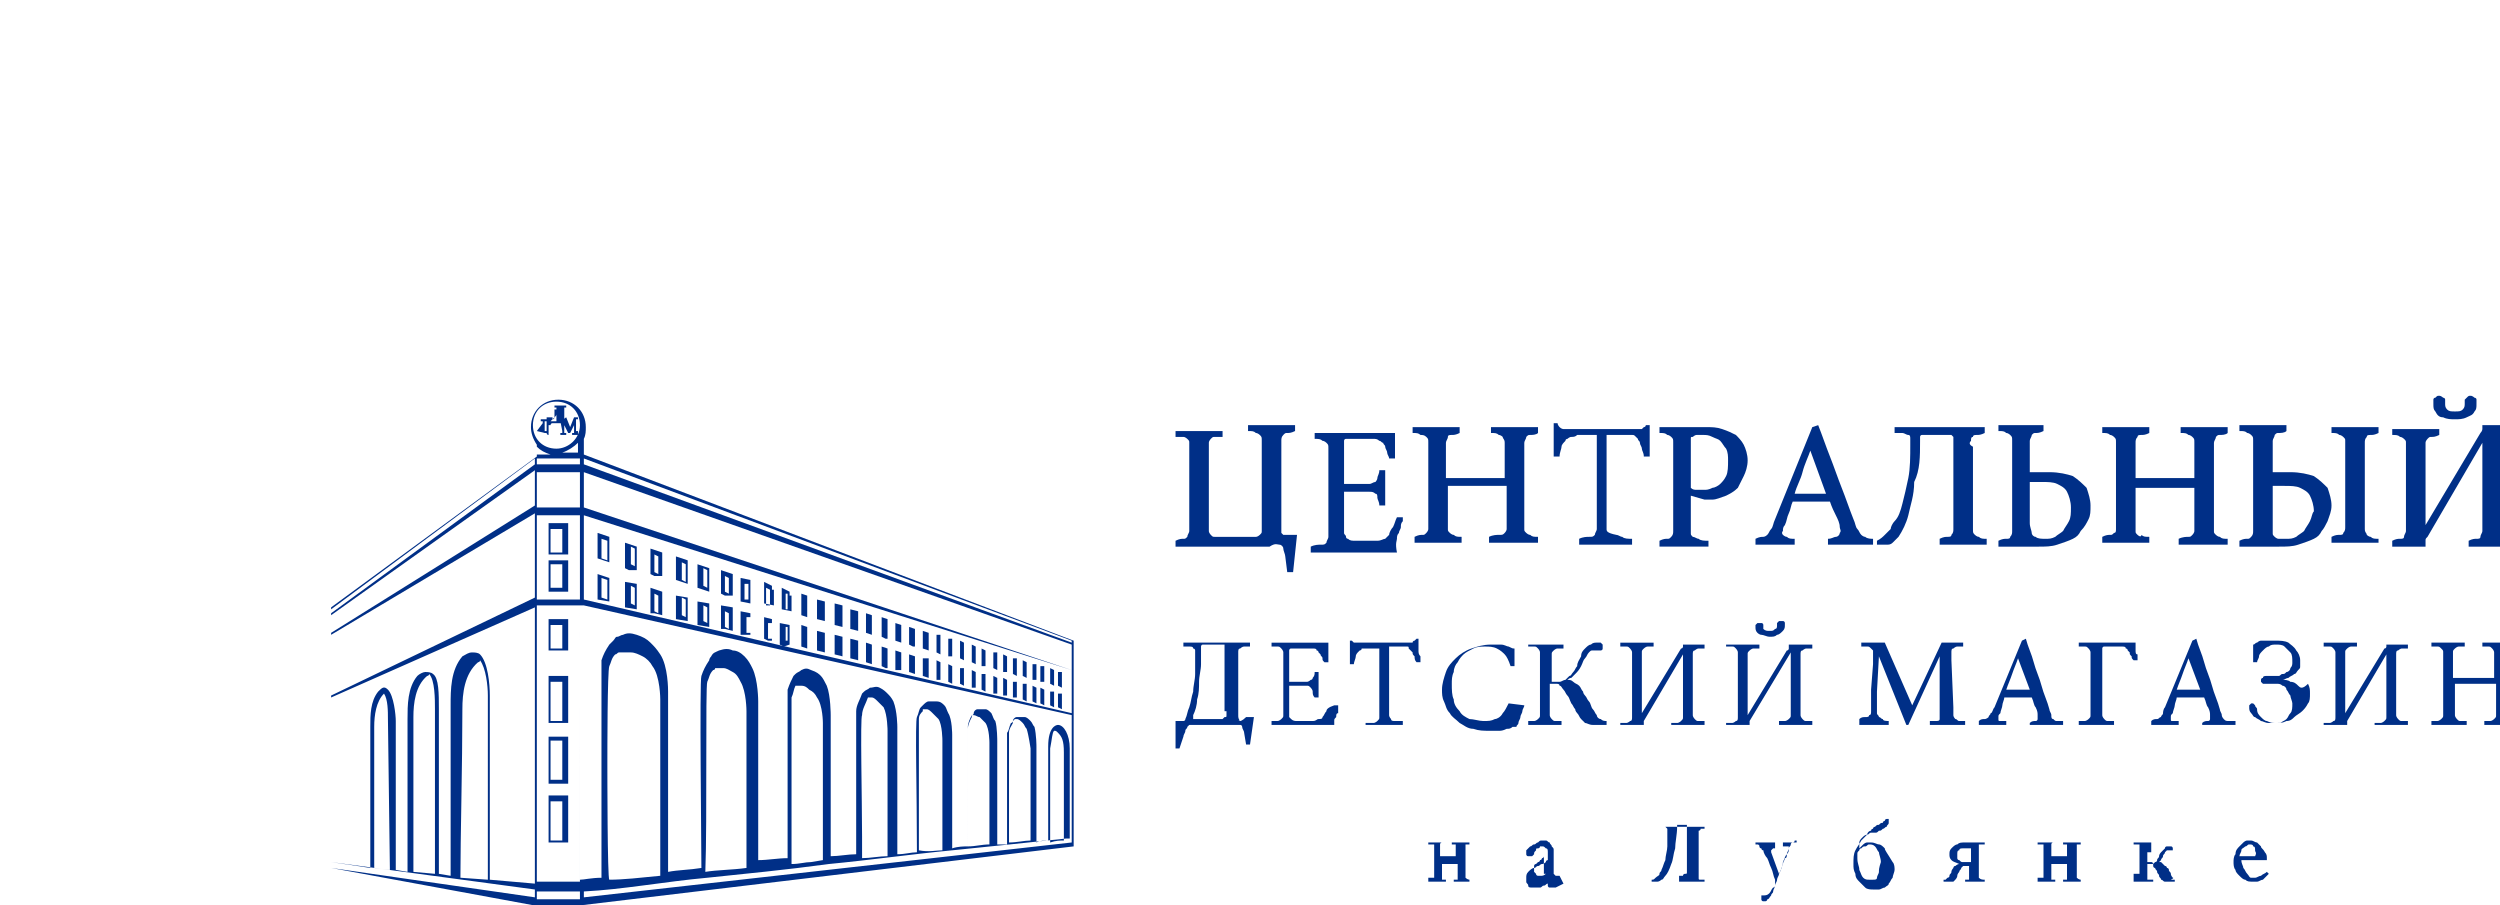 <?xml version="1.0" encoding="utf-8"?>
<!-- Generator: Adobe Illustrator 21.1.0, SVG Export Plug-In . SVG Version: 6.00 Build 0)  -->
<svg version="1.1" id="Layer_1" xmlns="http://www.w3.org/2000/svg" xmlns:xlink="http://www.w3.org/1999/xlink" x="0px" y="0px"
	 viewBox="0 0 127.6 46.2" style="enable-background:new 0 0 127.6 46.2;" xml:space="preserve">
<style type="text/css">
	.st0{fill:#002F87;}
</style>
<g>
	<g>
		<defs>
			<rect id="SVGID_1_" x="-205.6" y="323.5" width="219.3" height="269.3"/>
		</defs>
		<clipPath id="SVGID_2_">
			<use xlink:href="#SVGID_1_"  style="overflow:visible;"/>
		</clipPath>
	</g>
</g>
<g>
	<path class="st0" d="M91.4,33.3c0,0.2,0,0.4,0,0.5c0,0.2,0,0.3,0,0.4c0,0.1,0,0.2,0,0.3v1.7c0,0.1,0,0.3,0,0.3c0,0.1,0,0.1-0.1,0.2
		c0,0-0.1,0.1-0.2,0.1c-0.1,0-0.2,0-0.3,0V37h1.7v-0.2c-0.1,0-0.2,0-0.3,0c-0.1,0-0.1,0-0.2-0.1c0,0-0.1-0.1-0.1-0.2
		c0-0.1,0-0.2,0-0.3v-2.5c0-0.1,0-0.3,0-0.3c0-0.1,0-0.2,0.1-0.2c0,0,0.1-0.1,0.2-0.1c0.1,0,0.2,0,0.3,0v-0.2h-1.2v0.1
		c0,0,0,0.1,0,0.1c0,0,0,0.1-0.1,0.1l-2,3.3h0c0-0.2,0-0.4,0-0.6c0-0.2,0-0.3,0-0.4v-0.3v-1.5c0-0.1,0-0.2,0-0.3
		c0-0.1,0-0.1,0.1-0.2c0,0,0.1-0.1,0.2-0.1c0.1,0,0.2,0,0.3,0v-0.2h-1.7V33c0.1,0,0.2,0,0.3,0c0.1,0,0.1,0,0.2,0.1
		c0,0,0.1,0.1,0.1,0.2c0,0.1,0,0.2,0,0.3v2.6c0,0.1,0,0.3,0,0.4c0,0.1,0,0.2-0.1,0.2c0,0-0.1,0.1-0.2,0.1c-0.1,0-0.2,0-0.3,0V37h1.2
		V37c0,0,0-0.1,0-0.1c0,0,0-0.1,0-0.1L91.4,33.3L91.4,33.3z"/>
	<path class="st0" d="M89.9,32.4c0.1,0,0.3,0.1,0.4,0.1c0.2,0,0.3,0,0.4-0.1c0.1,0,0.2-0.1,0.3-0.2c0.1-0.1,0.1-0.2,0.1-0.3
		c0,0,0-0.1,0-0.1c0,0,0-0.1-0.1-0.1c0,0-0.1,0-0.1,0c-0.1,0-0.1,0-0.1,0c0,0-0.1,0.1-0.1,0.1c0,0,0,0.1,0,0.1c0,0.1,0,0.2-0.1,0.2
		c-0.1,0.1-0.1,0.1-0.3,0.1c-0.1,0-0.2,0-0.3-0.1C90,32.1,90,32,90,32c0,0,0-0.1,0-0.1c0,0,0-0.1-0.1-0.1c0,0-0.1,0-0.1,0
		c0,0-0.1,0-0.1,0c0,0-0.1,0.1-0.1,0.1c0,0,0,0.1,0,0.1c0,0.1,0,0.2,0.1,0.3C89.7,32.3,89.8,32.4,89.9,32.4"/>
	<path class="st0" d="M85.9,32.9c0,0,0,0.1,0,0.1c0,0,0,0.1-0.1,0.1l-2,3.3h0c0-0.2,0-0.4,0-0.6c0-0.2,0-0.3,0-0.4v-0.3v-1.5
		c0-0.1,0-0.2,0-0.3c0-0.1,0-0.1,0.1-0.2c0,0,0.1-0.1,0.2-0.1c0.1,0,0.2,0,0.3,0v-0.2h-1.7V33c0.1,0,0.2,0,0.3,0
		c0.1,0,0.1,0,0.2,0.1c0,0,0.1,0.1,0.1,0.2c0,0.1,0,0.2,0,0.3v2.6c0,0.1,0,0.3,0,0.4c0,0.1,0,0.2-0.1,0.2c0,0-0.1,0.1-0.2,0.1
		c-0.1,0-0.2,0-0.3,0V37h1.2V37c0,0,0-0.1,0-0.1c0,0,0-0.1,0-0.1l2-3.4h0c0,0.2,0,0.4,0,0.5c0,0.2,0,0.3,0,0.4c0,0.1,0,0.2,0,0.3
		v1.7c0,0.1,0,0.3,0,0.3c0,0.1,0,0.1-0.1,0.2c0,0-0.1,0.1-0.2,0.1c-0.1,0-0.2,0-0.3,0V37h1.7v-0.2c-0.1,0-0.2,0-0.3,0
		c-0.1,0-0.1,0-0.2-0.1c0,0-0.1-0.1-0.1-0.2c0-0.1,0-0.2,0-0.3v-2.5c0-0.1,0-0.3,0-0.3c0-0.1,0-0.2,0.1-0.2c0,0,0.1-0.1,0.2-0.1
		c0.1,0,0.2,0,0.3,0v-0.2L85.9,32.9L85.9,32.9z"/>
	<path class="st0" d="M63.3,36.8C63.2,36.8,63.2,36.7,63.3,36.8c-0.1-0.1-0.1-0.2-0.1-0.3v-2.8c0-0.1,0-0.3,0-0.4
		c0-0.1,0-0.2,0.1-0.2c0,0,0.1-0.1,0.2-0.1c0.1,0,0.2,0,0.3,0v-0.2h-3.4V33l0.3,0c0.1,0,0.2,0,0.2,0.1c0.1,0,0.1,0.1,0.1,0.1
		c0,0.1,0,0.1,0,0.2c0,0.3,0,0.6,0,1c0,0.3-0.1,0.6-0.1,0.9c-0.1,0.3-0.1,0.5-0.2,0.8c-0.1,0.2-0.1,0.4-0.2,0.6
		c0,0.1-0.1,0.1-0.1,0.1c0,0-0.1,0-0.1,0h-0.3l0,1.4h0.2l0.2-0.6c0-0.1,0.1-0.2,0.1-0.3c0-0.1,0.1-0.1,0.1-0.2c0,0,0.1-0.1,0.1-0.1
		c0.1,0,0.1,0,0.2,0h2.1c0.1,0,0.2,0,0.3,0c0.1,0,0.1,0.1,0.1,0.1c0,0.1,0.1,0.2,0.1,0.3l0.1,0.6h0.2l0.2-1.4h-0.4
		C63.4,36.8,63.3,36.8,63.3,36.8 M62.6,36.3c0,0.1,0,0.2,0,0.2c0,0.1,0,0.1-0.1,0.1c0,0-0.1,0.1-0.1,0.1c-0.1,0-0.1,0-0.2,0H61
		c-0.1,0-0.1,0-0.1,0c0,0,0,0,0-0.1c0,0,0-0.1,0-0.1c0.1-0.2,0.2-0.5,0.2-0.8c0.1-0.3,0.1-0.6,0.1-0.9c0-0.3,0.1-0.6,0.1-0.9
		c0-0.3,0-0.6,0-0.8c0-0.1,0-0.1,0-0.1c0,0,0-0.1,0.1-0.1c0,0,0.1,0,0.2,0h0.7c0.1,0,0.1,0,0.1,0c0,0,0.1,0,0.1,0c0,0,0,0.1,0,0.1
		c0,0.1,0,0.1,0,0.2V36.3z"/>
	<path class="st0" d="M67.7,36.3c-0.1,0.1-0.1,0.2-0.2,0.3c0,0.1-0.1,0.1-0.2,0.1c-0.1,0-0.1,0.1-0.3,0.1c-0.1,0-0.2,0-0.4,0
		c-0.2,0-0.3,0-0.4,0c-0.1,0-0.2,0-0.3-0.1c0,0-0.1-0.1-0.1-0.1c0,0,0-0.1,0-0.2c0-0.1,0-0.2,0-0.3V35h0.6c0.1,0,0.3,0,0.3,0
		c0.1,0,0.1,0,0.2,0.1c0,0,0.1,0.1,0.1,0.2c0,0.1,0,0.2,0.1,0.3h0.2v-1.3h-0.2c0,0.1,0,0.2-0.1,0.3c0,0.1-0.1,0.1-0.1,0.1
		c0,0-0.1,0.1-0.2,0.1c-0.1,0-0.2,0-0.3,0h-0.6v-1.5c0-0.1,0-0.1,0-0.1c0,0,0-0.1,0.1-0.1c0,0,0.1,0,0.2,0h0.5c0.2,0,0.3,0,0.4,0
		c0.1,0,0.2,0,0.2,0.1c0.1,0,0.1,0.1,0.1,0.1c0,0,0.1,0.1,0.1,0.1c0,0.1,0.1,0.1,0.1,0.2c0,0.1,0,0.1,0.1,0.2l0.2,0
		c0-0.1,0-0.2,0-0.3c0-0.1,0-0.2,0-0.3c0-0.1,0-0.2,0-0.2c0-0.1,0-0.1,0-0.2h-2.9V33c0.1,0,0.2,0,0.3,0c0.1,0,0.1,0,0.2,0.1
		c0,0,0.1,0.1,0.1,0.2c0,0.1,0,0.2,0,0.3v2.6c0,0.1,0,0.2,0,0.3c0,0.1,0,0.1-0.1,0.2c0,0-0.1,0.1-0.2,0.1c-0.1,0-0.2,0-0.3,0V37h3.2
		c0,0,0-0.1,0-0.2c0-0.1,0-0.1,0.1-0.2c0-0.1,0-0.2,0.1-0.2c0-0.1,0-0.2,0-0.2c0-0.1,0-0.1,0-0.2l-0.2,0
		C67.8,36.1,67.7,36.2,67.7,36.3"/>
	<path class="st0" d="M109,33.2c0-0.1,0-0.2,0-0.2c0-0.1,0-0.1,0-0.2h-2.9V33c0.1,0,0.2,0,0.3,0c0.1,0,0.1,0,0.2,0.1
		c0,0,0.1,0.1,0.1,0.2c0,0.1,0,0.2,0,0.3v2.6c0,0.1,0,0.2,0,0.3c0,0.1,0,0.1-0.1,0.2c0,0-0.1,0.1-0.2,0.1c-0.1,0-0.2,0-0.3,0V37h1.8
		v-0.2c-0.1,0-0.3,0-0.3,0c-0.1,0-0.1,0-0.2-0.1c0,0-0.1-0.1-0.1-0.2c0-0.1,0-0.2,0-0.3v-2.9c0-0.1,0-0.1,0-0.2c0,0,0-0.1,0.1-0.1
		c0,0,0.1,0,0.2,0h0.4c0.1,0,0.2,0,0.3,0c0.1,0,0.2,0,0.2,0.1c0.1,0,0.1,0.1,0.1,0.1c0,0,0.1,0.1,0.1,0.1c0,0.1,0,0.1,0.1,0.2
		c0,0.1,0,0.1,0.1,0.2l0.2,0c0-0.1,0-0.2,0-0.3C109,33.4,109,33.3,109,33.2"/>
	<path class="st0" d="M117.3,35c-0.1-0.1-0.2-0.2-0.4-0.2c-0.1-0.1-0.3-0.1-0.4-0.1v0c0.1,0,0.2-0.1,0.3-0.1
		c0.1-0.1,0.2-0.1,0.3-0.2c0.1,0,0.1-0.1,0.2-0.2c0.1-0.1,0.1-0.1,0.1-0.2c0-0.1,0-0.2,0-0.3c0-0.2-0.1-0.4-0.2-0.5
		c-0.1-0.2-0.3-0.3-0.4-0.4c-0.2-0.1-0.4-0.1-0.7-0.1c-0.1,0-0.2,0-0.3,0c-0.1,0-0.2,0-0.2,0c-0.1,0-0.1,0-0.2,0
		c-0.1,0-0.2,0.1-0.2,0.1c-0.1,0-0.1,0.1-0.2,0.1c0,0,0,0.1,0,0.2c0,0.1,0,0.2,0,0.2c0,0.1,0,0.2,0,0.3c0,0.1,0,0.2,0,0.2l0.2,0
		c0-0.1,0.1-0.2,0.1-0.3c0-0.1,0.1-0.2,0.2-0.3c0.1-0.1,0.2-0.2,0.3-0.2c0.1-0.1,0.2-0.1,0.4-0.1c0.1,0,0.3,0,0.4,0.1
		c0.1,0.1,0.2,0.2,0.3,0.3c0.1,0.1,0.1,0.3,0.1,0.5c0,0.1,0,0.2-0.1,0.3c0,0.1-0.1,0.2-0.2,0.2c-0.1,0.1-0.1,0.1-0.2,0.1
		c-0.1,0-0.1,0.1-0.2,0.1c-0.1,0-0.1,0-0.2,0c-0.1,0-0.1,0-0.2,0c-0.1,0-0.1,0-0.2,0c-0.1,0-0.2,0-0.2,0.1c-0.1,0-0.1,0.1-0.1,0.1
		c0,0,0,0.1,0,0.1c0,0,0.1,0.1,0.1,0.1c0,0,0.1,0,0.1,0c0.1,0,0.1,0,0.2,0c0.1,0,0.1,0,0.2,0c0.1,0,0.1,0,0.2,0c0.1,0,0.2,0,0.3,0.1
		c0.1,0,0.2,0.1,0.2,0.2c0.1,0.1,0.1,0.2,0.2,0.3c0,0.1,0.1,0.3,0.1,0.4c0,0.2,0,0.4-0.1,0.5c-0.1,0.1-0.1,0.2-0.2,0.3
		c-0.1,0.1-0.2,0.1-0.3,0.2c-0.1,0-0.2,0-0.3,0c-0.1,0-0.2,0-0.4-0.1c-0.1,0-0.2-0.1-0.3-0.2c-0.1-0.1-0.2-0.2-0.2-0.4
		c0-0.1-0.1-0.1-0.1-0.2c0,0-0.1-0.1-0.1-0.1c0,0-0.1,0-0.1,0c0,0-0.1,0.1-0.1,0.1c0,0,0,0.1,0,0.1c0,0.1,0,0.2,0.1,0.3
		c0.1,0.1,0.1,0.2,0.2,0.2c0.1,0.1,0.2,0.1,0.3,0.2c0.1,0,0.2,0.1,0.4,0.1c0.1,0,0.2,0,0.4,0c0.2,0,0.3,0,0.5-0.1
		c0.2,0,0.3-0.1,0.4-0.2c0.1-0.1,0.3-0.2,0.4-0.3c0.1-0.1,0.2-0.2,0.3-0.4c0.1-0.1,0.1-0.3,0.1-0.5c0-0.2,0-0.3-0.1-0.5
		C117.5,35.2,117.4,35.1,117.3,35"/>
	<path class="st0" d="M113.5,36.7c0,0-0.1-0.1-0.1-0.2c0-0.1-0.1-0.2-0.1-0.3c-0.1-0.4-0.3-0.8-0.4-1.2c-0.1-0.4-0.3-0.8-0.4-1.2
		c-0.1-0.4-0.3-0.8-0.4-1.2l-0.2,0.1l-1.4,3.4c-0.1,0.1-0.1,0.3-0.1,0.3c0,0.1-0.1,0.1-0.1,0.2c-0.1,0-0.1,0.1-0.2,0.1
		c-0.1,0-0.2,0-0.3,0.1V37h1.4v-0.2c-0.1,0-0.2,0-0.3,0c-0.1,0-0.1,0-0.1-0.1c0,0,0-0.1,0-0.1c0-0.1,0-0.1,0.1-0.2
		c0-0.1,0.1-0.3,0.1-0.4c0-0.1,0.1-0.3,0.1-0.4h1.4c0.1,0.2,0.1,0.4,0.2,0.5c0.1,0.2,0.1,0.3,0.1,0.4c0,0.1,0,0.2,0,0.2
		c0,0,0,0.1-0.1,0.1c-0.1,0-0.2,0-0.3,0.1V37h1.7v-0.2c-0.1,0-0.2,0-0.3,0C113.6,36.8,113.6,36.8,113.5,36.7 M111.1,35.2
		c0.1-0.3,0.2-0.5,0.3-0.8c0.1-0.3,0.2-0.5,0.3-0.8h0l0.6,1.6H111.1z"/>
	<path class="st0" d="M82,37v-0.2c-0.1,0-0.2,0-0.3-0.1c-0.1,0-0.2-0.1-0.2-0.2c-0.1-0.1-0.1-0.2-0.2-0.3c-0.1-0.1-0.1-0.3-0.2-0.4
		c-0.1-0.1-0.1-0.2-0.2-0.3c-0.1-0.1-0.1-0.2-0.1-0.2c-0.1-0.1-0.1-0.2-0.2-0.3c-0.1-0.1-0.2-0.1-0.3-0.2c-0.1-0.1-0.2-0.1-0.3-0.1
		v0c0,0,0.1-0.1,0.2-0.1c0.1-0.1,0.1-0.1,0.2-0.2c0.1-0.1,0.2-0.2,0.3-0.4c0.1-0.2,0.1-0.3,0.2-0.4c0.1-0.1,0.1-0.2,0.2-0.3
		c0.1-0.1,0.1-0.1,0.2-0.1c0.1,0,0.1,0,0.2,0h0.1c0,0,0.1,0,0.1,0c0,0,0.1,0,0.1-0.1c0,0,0-0.1,0-0.1c0-0.1,0-0.1,0-0.1
		c0,0-0.1-0.1-0.1-0.1c-0.1,0-0.1,0-0.2,0c-0.1,0-0.2,0-0.3,0.1c-0.1,0-0.2,0.1-0.3,0.2c-0.1,0.1-0.2,0.2-0.2,0.4
		c-0.1,0.2-0.2,0.3-0.2,0.5c-0.1,0.1-0.1,0.2-0.2,0.3c-0.1,0.1-0.1,0.2-0.2,0.2c-0.1,0.1-0.1,0.1-0.2,0.2c-0.1,0-0.2,0.1-0.3,0.1
		c-0.1,0-0.2,0-0.4,0v-1.1c0-0.1,0-0.2,0-0.3c0-0.1,0-0.1,0.1-0.2c0,0,0.1-0.1,0.2-0.1c0.1,0,0.2,0,0.3,0v-0.2H78V33
		c0.1,0,0.2,0,0.3,0c0.1,0,0.1,0,0.2,0.1c0,0,0.1,0.1,0.1,0.2c0,0.1,0,0.2,0,0.3v2.6c0,0.1,0,0.2,0,0.3c0,0.1,0,0.1-0.1,0.2
		c0,0-0.1,0.1-0.2,0.1c-0.1,0-0.2,0-0.3,0V37h1.7v-0.2c-0.1,0-0.2,0-0.3,0c-0.1,0-0.1,0-0.2-0.1c0,0-0.1-0.1-0.1-0.2s0-0.2,0-0.3
		v-1.3c0.1,0,0.2,0,0.3,0c0.1,0,0.2,0,0.2,0.1c0.1,0,0.1,0.1,0.2,0.2c0.1,0.1,0.1,0.2,0.2,0.3c0.1,0.1,0.1,0.2,0.2,0.4
		c0.1,0.1,0.1,0.2,0.2,0.3c0,0.1,0.1,0.2,0.1,0.2c0.1,0.1,0.1,0.2,0.2,0.3c0.1,0.1,0.2,0.2,0.2,0.2c0.1,0,0.2,0.1,0.4,0.1H82z"/>
	<path class="st0" d="M72.4,33.2c0-0.1,0-0.2,0-0.3c0-0.1,0-0.2,0-0.3h-0.1c0,0-0.1,0.1-0.1,0.1c0,0-0.1,0-0.1,0.1c0,0-0.1,0-0.1,0
		h-2.6c-0.1,0-0.1,0-0.2,0c0,0-0.1,0-0.1,0c0,0-0.1-0.1-0.1-0.1h-0.1c0,0.1,0,0.2,0,0.4c0,0.1,0,0.3,0,0.4c0,0.1,0,0.3,0,0.4h0.2
		c0-0.1,0.1-0.3,0.1-0.4c0-0.1,0.1-0.2,0.1-0.2c0,0,0.1-0.1,0.1-0.1c0,0,0.1,0,0.1-0.1c0.1,0,0.1,0,0.2,0c0.1,0,0.2,0,0.3,0h0.4v3.2
		c0,0.1,0,0.2,0,0.3c0,0.1,0,0.1-0.1,0.2c0,0-0.1,0.1-0.2,0.1c-0.1,0-0.2,0-0.4,0V37h1.9v-0.2c-0.2,0-0.3,0-0.4,0
		c-0.1,0-0.2,0-0.2-0.1c0,0-0.1-0.1-0.1-0.2c0-0.1,0-0.2,0-0.3V33h0.4c0.1,0,0.2,0,0.3,0c0.1,0,0.1,0,0.2,0c0.1,0,0.1,0,0.1,0.1
		c0,0,0.1,0.1,0.1,0.1c0,0,0.1,0.1,0.1,0.1c0,0.1,0,0.1,0.1,0.2c0,0.1,0,0.2,0.1,0.3l0.2,0c0-0.1,0-0.2,0-0.3
		C72.4,33.4,72.4,33.3,72.4,33.2"/>
	<path class="st0" d="M76.7,36.4c-0.1,0.2-0.3,0.3-0.4,0.3c-0.2,0.1-0.3,0.1-0.6,0.1c-0.2,0-0.5-0.1-0.7-0.1
		c-0.2-0.1-0.4-0.2-0.5-0.4c-0.2-0.2-0.3-0.4-0.3-0.6c-0.1-0.2-0.1-0.5-0.1-0.8c0-0.2,0-0.4,0.1-0.6c0-0.2,0.1-0.4,0.2-0.5
		c0.1-0.2,0.2-0.3,0.3-0.4c0.1-0.1,0.3-0.2,0.5-0.3c0.2-0.1,0.4-0.1,0.6-0.1c0.2,0,0.4,0,0.6,0.1s0.3,0.2,0.4,0.3
		c0.1,0.1,0.2,0.3,0.3,0.6l0.2,0c0-0.1,0-0.2,0-0.3c0-0.1,0-0.2,0-0.3c0-0.1,0-0.2,0-0.3c-0.1,0-0.1,0-0.3-0.1
		c-0.1,0-0.2-0.1-0.4-0.1c-0.2,0-0.3,0-0.5,0c-0.4,0-0.7,0.1-1,0.2c-0.3,0.1-0.6,0.3-0.8,0.5c-0.2,0.2-0.4,0.4-0.5,0.7
		c-0.1,0.3-0.2,0.6-0.2,0.9c0,0.2,0,0.4,0.1,0.6c0.1,0.2,0.1,0.4,0.3,0.6c0.1,0.2,0.3,0.3,0.5,0.5c0.2,0.1,0.4,0.3,0.7,0.3
		c0.3,0.1,0.5,0.1,0.9,0.1c0.1,0,0.2,0,0.4,0c0.1,0,0.2,0,0.4-0.1c0.1,0,0.2,0,0.3-0.1c0.1,0,0.2,0,0.2,0c0-0.1,0.1-0.1,0.1-0.2
		c0-0.1,0.1-0.2,0.1-0.3c0-0.1,0.1-0.2,0.1-0.3c0-0.1,0.1-0.2,0.1-0.3L77,35.9C76.9,36.1,76.8,36.3,76.7,36.4"/>
	<path class="st0" d="M99,36.7c0,0.1-0.1,0.1-0.2,0.1c-0.1,0-0.2,0-0.3,0V37h1.8v-0.2c-0.1,0-0.2,0-0.3,0c-0.1,0-0.1-0.1-0.2-0.1
		c0,0-0.1-0.1-0.1-0.2c0-0.1,0-0.2,0-0.4l-0.1-2.4c0-0.2,0-0.3,0-0.4c0-0.1,0-0.2,0.1-0.2c0,0,0.1-0.1,0.2-0.1c0.1,0,0.2,0,0.3,0
		v-0.2h-1.1L97.6,36l-1.4-3.2H95V33c0.1,0,0.2,0,0.3,0c0.1,0,0.1,0,0.2,0.1c0,0,0.1,0.1,0.1,0.1c0,0.1,0,0.1,0,0.3
		c0,0.1,0,0.2,0,0.4l-0.1,1.3c0,0.2,0,0.3,0,0.4c0,0.1,0,0.2,0,0.3c0,0.1,0,0.2,0,0.2c0,0.1,0,0.1,0,0.2c0,0.1,0,0.2-0.1,0.2
		c0,0.1-0.1,0.1-0.2,0.1c-0.1,0-0.2,0-0.3,0.1V37h1.5v-0.2c-0.1,0-0.3,0-0.3-0.1c-0.1,0-0.1-0.1-0.2-0.1c0-0.1-0.1-0.1-0.1-0.2
		c0-0.1,0-0.2,0-0.3c0-0.1,0-0.2,0-0.3c0-0.1,0-0.3,0-0.5l0.1-1.8h0l1.4,3.5h0.1l1.6-3.5h0l0,2.6c0,0.2,0,0.3,0,0.4
		C99,36.6,99,36.6,99,36.7"/>
	<path class="st0" d="M104.8,36.7c-0.1,0-0.1-0.1-0.1-0.2c0-0.1-0.1-0.2-0.1-0.3c-0.1-0.4-0.3-0.8-0.4-1.2c-0.1-0.4-0.3-0.8-0.4-1.2
		c-0.1-0.4-0.3-0.8-0.4-1.2l-0.2,0.1l-1.4,3.4c-0.1,0.1-0.1,0.3-0.2,0.3c0,0.1-0.1,0.1-0.1,0.2c0,0-0.1,0.1-0.2,0.1
		c-0.1,0-0.2,0-0.3,0.1V37h1.4v-0.2c-0.1,0-0.2,0-0.3,0c-0.1,0-0.1,0-0.1-0.1c0,0,0-0.1,0-0.1c0-0.1,0-0.1,0.1-0.2
		c0-0.1,0.1-0.3,0.1-0.4c0-0.1,0.1-0.3,0.1-0.4h1.4c0.1,0.2,0.1,0.4,0.2,0.5c0.1,0.2,0.1,0.3,0.1,0.4c0,0.1,0,0.2,0,0.2
		c0,0,0,0.1-0.1,0.1c-0.1,0-0.2,0-0.3,0.1V37h1.7v-0.2c-0.1,0-0.2,0-0.3,0C104.9,36.8,104.9,36.8,104.8,36.7 M102.4,35.2
		c0.1-0.3,0.2-0.5,0.3-0.8c0.1-0.3,0.2-0.5,0.3-0.8h0l0.6,1.6H102.4z"/>
	<path class="st0" d="M127.9,33.3c0-0.1,0-0.1,0.1-0.2c0,0,0.1-0.1,0.2-0.1c0.1,0,0.2,0,0.3,0v-0.2h-1.8V33c0.1,0,0.2,0,0.3,0
		c0.1,0,0.1,0,0.2,0.1c0,0,0.1,0.1,0.1,0.2c0,0.1,0,0.2,0,0.3v1h-2.1v-1c0-0.1,0-0.2,0-0.3c0-0.1,0-0.1,0.1-0.2c0,0,0.1-0.1,0.2-0.1
		c0.1,0,0.2,0,0.3,0v-0.2h-1.7V33c0.1,0,0.2,0,0.3,0c0.1,0,0.1,0,0.2,0.1s0.1,0.1,0.1,0.2c0,0.1,0,0.2,0,0.3v2.6c0,0.1,0,0.2,0,0.3
		c0,0.1,0,0.1-0.1,0.2c0,0-0.1,0.1-0.2,0.1c-0.1,0-0.2,0-0.3,0V37h1.8v-0.2c-0.1,0-0.2,0-0.3,0c-0.1,0-0.1,0-0.2-0.1
		c0,0-0.1-0.1-0.1-0.2c0-0.1,0-0.2,0-0.3v-1.3h2.1v1.3c0,0.1,0,0.2,0,0.3c0,0.1,0,0.1-0.1,0.2c0,0-0.1,0.1-0.2,0.1
		c-0.1,0-0.2,0-0.3,0V37h1.8v-0.2c-0.1,0-0.2,0-0.3,0c-0.1,0-0.1,0-0.2-0.1c0,0-0.1-0.1-0.1-0.2c0-0.1,0-0.2,0-0.3v-2.6
		C127.9,33.5,127.9,33.4,127.9,33.3"/>
	<path class="st0" d="M121.8,32.9c0,0,0,0.1,0,0.1c0,0,0,0.1-0.1,0.1l-2,3.3h0c0-0.2,0-0.4,0-0.6c0-0.2,0-0.3,0-0.4
		c0-0.1,0-0.2,0-0.3v-1.5c0-0.1,0-0.2,0-0.3c0-0.1,0-0.1,0.1-0.2c0,0,0.1-0.1,0.2-0.1c0.1,0,0.2,0,0.3,0v-0.2h-1.7V33
		c0.1,0,0.2,0,0.3,0c0.1,0,0.1,0,0.2,0.1c0,0,0.1,0.1,0.1,0.2c0,0.1,0,0.2,0,0.3v2.6c0,0.1,0,0.3,0,0.4c0,0.1,0,0.2-0.1,0.2
		c0,0-0.1,0.1-0.2,0.1c-0.1,0-0.2,0-0.3,0V37h1.2V37c0,0,0-0.1,0-0.1c0,0,0-0.1,0-0.1l2-3.4h0c0,0.2,0,0.4,0,0.5c0,0.2,0,0.3,0,0.4
		v0.3v1.7c0,0.1,0,0.3,0,0.3c0,0.1,0,0.1-0.1,0.2c0,0-0.1,0.1-0.2,0.1c-0.1,0-0.2,0-0.3,0V37h1.7v-0.2c-0.1,0-0.2,0-0.3,0
		c-0.1,0-0.1,0-0.2-0.1c0,0-0.1-0.1-0.1-0.2c0-0.1,0-0.2,0-0.3v-2.5c0-0.1,0-0.3,0-0.3c0-0.1,0-0.2,0.1-0.2c0,0,0.1-0.1,0.2-0.1
		c0.1,0,0.2,0,0.3,0v-0.2L121.8,32.9L121.8,32.9z"/>
	<path class="st0" d="M119,25.8c0-0.3-0.1-0.6-0.2-0.9c-0.2-0.2-0.4-0.4-0.7-0.6c-0.3-0.1-0.7-0.2-1.2-0.2c-0.1,0-0.2,0-0.3,0
		c-0.1,0-0.2,0-0.3,0c-0.1,0-0.2,0-0.3,0V23c0-0.2,0-0.4,0-0.5c0-0.1,0.1-0.2,0.1-0.3c0.1-0.1,0.1-0.1,0.2-0.1c0.1,0,0.3,0,0.4-0.1
		v-0.3h-2.4v0.3c0.2,0,0.3,0,0.4,0.1c0.1,0,0.2,0.1,0.2,0.1c0.1,0.1,0.1,0.1,0.1,0.3c0,0.1,0,0.3,0,0.5v3.6c0,0.2,0,0.4,0,0.5
		c0,0.1,0,0.2-0.1,0.3c-0.1,0.1-0.1,0.1-0.2,0.1c-0.1,0-0.2,0-0.4,0.1v0.3h2c0.4,0,0.7,0,1-0.1c0.3-0.1,0.6-0.2,0.8-0.3
		c0.2-0.1,0.3-0.2,0.4-0.4c0.1-0.1,0.2-0.3,0.3-0.5C118.9,26.3,119,26.1,119,25.8 M117.9,26.6c-0.1,0.2-0.2,0.3-0.3,0.5
		c-0.1,0.1-0.3,0.2-0.4,0.3c-0.2,0.1-0.3,0.1-0.5,0.1c-0.2,0-0.3,0-0.4,0c-0.1,0-0.2-0.1-0.2-0.1c-0.1-0.1-0.1-0.1-0.1-0.2
		c0-0.1,0-0.2,0-0.4v-2c0.1,0,0.2,0,0.3,0c0.1,0,0.2,0,0.3,0c0.3,0,0.6,0,0.8,0.1s0.4,0.2,0.5,0.4c0.1,0.2,0.2,0.5,0.2,0.8
		C118,26.2,118,26.4,117.9,26.6"/>
	<path class="st0" d="M72.8,22.3c0.1,0.1,0.1,0.1,0.1,0.3c0,0.1,0,0.3,0,0.4v3.6c0,0.2,0,0.3,0,0.4c0,0.1-0.1,0.2-0.1,0.2
		c-0.1,0.1-0.1,0.1-0.2,0.1c-0.1,0-0.2,0-0.4,0.1v0.3h2.4v-0.3c-0.2,0-0.3,0-0.4-0.1c-0.1,0-0.2-0.1-0.2-0.1
		c-0.1-0.1-0.1-0.1-0.1-0.2c0-0.1,0-0.3,0-0.4v-1.8h3v1.8c0,0.2,0,0.3,0,0.4c0,0.1-0.1,0.2-0.1,0.2c-0.1,0.1-0.1,0.1-0.3,0.1
		c-0.1,0-0.3,0-0.5,0.1v0.3h2.5v-0.3c-0.2,0-0.3,0-0.4-0.1c-0.1,0-0.2-0.1-0.2-0.1c-0.1-0.1-0.1-0.1-0.1-0.2c0-0.1,0-0.3,0-0.4V23
		c0-0.2,0-0.3,0-0.4c0-0.1,0.1-0.2,0.1-0.3c0.1-0.1,0.1-0.1,0.2-0.1c0.1,0,0.3,0,0.4-0.1v-0.3h-2.4v0.3c0.2,0,0.3,0,0.4,0.1
		c0.1,0,0.2,0.1,0.2,0.1c0,0.1,0.1,0.1,0.1,0.3c0,0.1,0,0.3,0,0.4v1.4h-3V23c0-0.2,0-0.3,0-0.4c0-0.1,0.1-0.2,0.1-0.3
		c0-0.1,0.1-0.1,0.2-0.1c0.1,0,0.2,0,0.4-0.1v-0.3h-2.4v0.3c0.2,0,0.3,0,0.4,0.1C72.6,22.2,72.7,22.2,72.8,22.3"/>
	<path class="st0" d="M93.7,27.4c-0.1,0-0.2,0.1-0.4,0.1v0.3h2.3v-0.3c-0.1,0-0.3,0-0.4-0.1c-0.1,0-0.2-0.1-0.2-0.1
		c-0.1-0.1-0.1-0.2-0.2-0.3c-0.1-0.1-0.1-0.3-0.2-0.5c-0.2-0.5-0.4-1.1-0.6-1.6c-0.2-0.5-0.4-1.1-0.6-1.6c-0.2-0.5-0.4-1.1-0.6-1.6
		l-0.3,0.1l-1.9,4.7c-0.1,0.2-0.1,0.4-0.2,0.5c-0.1,0.1-0.1,0.2-0.2,0.3c-0.1,0.1-0.2,0.1-0.2,0.1c-0.1,0-0.2,0-0.4,0.1v0.3h2v-0.3
		c-0.2,0-0.3,0-0.4-0.1c-0.1,0-0.2-0.1-0.2-0.1c0,0-0.1-0.1,0-0.2c0-0.1,0-0.2,0.1-0.3c0.1-0.2,0.1-0.4,0.2-0.6
		c0.1-0.2,0.1-0.4,0.2-0.6h1.9c0.1,0.3,0.2,0.5,0.3,0.7c0.1,0.2,0.2,0.4,0.2,0.6c0,0.1,0.1,0.2,0,0.3C93.9,27.3,93.8,27.4,93.7,27.4
		 M91.6,25.2c0.1-0.4,0.3-0.7,0.4-1.1c0.1-0.4,0.3-0.8,0.4-1.1h0l0.8,2.2H91.6z"/>
	<path class="st0" d="M106.6,26.5c0.1-0.2,0.1-0.4,0.1-0.7c0-0.3-0.1-0.6-0.2-0.9c-0.2-0.2-0.4-0.4-0.7-0.6
		c-0.3-0.1-0.7-0.2-1.2-0.2c-0.2,0-0.3,0-0.5,0c-0.2,0-0.3,0-0.5,0V23c0-0.2,0-0.4,0-0.5c0-0.1,0.1-0.2,0.1-0.3
		c0.1-0.1,0.1-0.1,0.2-0.1c0.1,0,0.2,0,0.4-0.1v-0.3H102v0.3c0.2,0,0.3,0,0.4,0.1c0.1,0,0.2,0.1,0.2,0.1c0.1,0.1,0.1,0.1,0.1,0.3
		c0,0.1,0,0.3,0,0.5v3.6c0,0.2,0,0.3,0,0.5c0,0.1,0,0.2-0.1,0.3c0,0.1-0.1,0.1-0.2,0.1c-0.1,0-0.2,0-0.4,0.1v0.3h2
		c0.4,0,0.7,0,1-0.1c0.3-0.1,0.6-0.2,0.8-0.3c0.2-0.1,0.3-0.2,0.4-0.4C106.4,26.9,106.5,26.7,106.6,26.5 M105.6,26.6
		c-0.1,0.2-0.2,0.3-0.3,0.5c-0.1,0.1-0.3,0.2-0.4,0.3c-0.2,0.1-0.3,0.1-0.5,0.1c-0.2,0-0.4,0-0.5-0.1c-0.1,0-0.2-0.1-0.2-0.2
		c0-0.1-0.1-0.3-0.1-0.5v-2.1c0.1,0,0.2,0,0.3,0c0.1,0,0.2,0,0.3,0c0.3,0,0.6,0,0.8,0.1c0.2,0.1,0.4,0.2,0.5,0.4
		c0.1,0.2,0.2,0.5,0.2,0.8C105.7,26.2,105.7,26.4,105.6,26.6"/>
	<path class="st0" d="M71.3,27.5c0-0.1,0-0.2,0.1-0.3c0-0.1,0.1-0.2,0.1-0.3c0-0.1,0-0.2,0.1-0.3c0-0.1,0-0.2,0-0.2l-0.3,0
		c-0.1,0.2-0.1,0.3-0.2,0.5c-0.1,0.1-0.2,0.3-0.2,0.4c-0.1,0.1-0.1,0.1-0.2,0.2c-0.1,0-0.2,0.1-0.4,0.1c-0.1,0-0.3,0-0.5,0
		c-0.2,0-0.4,0-0.6,0c-0.2,0-0.3,0-0.4-0.1c-0.1,0-0.1-0.1-0.1-0.1c0-0.1-0.1-0.1-0.1-0.2c0-0.1,0-0.2,0-0.4v-1.7h0.8
		c0.2,0,0.3,0,0.5,0c0.1,0,0.2,0,0.3,0.1c0.1,0,0.1,0.1,0.1,0.2c0,0.1,0.1,0.2,0.1,0.4h0.3v-1.8h-0.3c0,0.2-0.1,0.3-0.1,0.4
		c0,0.1-0.1,0.2-0.1,0.2c-0.1,0-0.2,0.1-0.3,0.1c-0.1,0-0.3,0-0.5,0h-0.8v-2c0-0.1,0-0.2,0-0.2c0,0,0-0.1,0.1-0.1c0,0,0.1,0,0.2,0
		h0.7c0.2,0,0.4,0,0.5,0c0.1,0,0.2,0,0.3,0.1c0.1,0,0.1,0.1,0.2,0.1c0,0.1,0.1,0.1,0.1,0.2c0,0.1,0.1,0.2,0.1,0.3
		c0,0.1,0.1,0.2,0.1,0.3l0.3,0c0-0.1,0-0.2,0-0.4c0-0.1,0-0.3,0-0.4c0-0.1,0-0.2,0-0.3c0-0.1,0-0.2,0-0.2h-4.1v0.3
		c0.2,0,0.3,0,0.4,0.1c0.1,0,0.2,0.1,0.2,0.1c0.1,0.1,0.1,0.1,0.1,0.3c0,0.1,0,0.3,0,0.5v3.6c0,0.2,0,0.3,0,0.4
		c0,0.1-0.1,0.2-0.1,0.3c-0.1,0.1-0.1,0.1-0.3,0.1c-0.1,0-0.3,0-0.5,0.1v0.3h4.4C71.2,27.7,71.3,27.6,71.3,27.5"/>
	<path class="st0" d="M126.7,22.6c0,0.3,0,0.5,0,0.8c0,0.2,0,0.4,0,0.5c0,0.1,0,0.3,0,0.4v2.3c0,0.2,0,0.4,0,0.5
		c0,0.1-0.1,0.2-0.1,0.3c0,0.1-0.1,0.1-0.2,0.1c-0.1,0-0.2,0-0.4,0.1v0.3h2.4v-0.3c-0.2,0-0.3,0-0.4-0.1c-0.1,0-0.2-0.1-0.2-0.1
		c-0.1-0.1-0.1-0.1-0.1-0.3c0-0.1,0-0.3,0-0.5V23c0-0.2,0-0.4,0-0.5c0-0.1,0-0.2,0.1-0.3c0.1-0.1,0.1-0.1,0.2-0.1
		c0.1,0,0.2,0,0.4-0.1v-0.3h-1.7v0.1c0,0,0,0.1,0,0.1c0,0,0,0.1-0.1,0.2l-2.8,4.7h0c0-0.3,0-0.6,0-0.8c0-0.2,0-0.4,0-0.6
		c0-0.2,0-0.3,0-0.4V23c0-0.2,0-0.3,0-0.4c0-0.1,0.1-0.2,0.1-0.2c0.1-0.1,0.1-0.1,0.2-0.1c0.1,0,0.2,0,0.4-0.1v-0.3h-2.4v0.3
		c0.2,0,0.3,0,0.4,0.1c0.1,0,0.2,0.1,0.2,0.1c0.1,0.1,0.1,0.1,0.1,0.2c0,0.1,0,0.3,0,0.4v3.6c0,0.2,0,0.4,0,0.5
		c0,0.1-0.1,0.2-0.1,0.3c0,0.1-0.1,0.1-0.2,0.1c-0.1,0-0.2,0-0.4,0.1v0.3h1.7v-0.1c0-0.1,0-0.1,0-0.2c0-0.1,0-0.1,0.1-0.2
		L126.7,22.6L126.7,22.6z"/>
	<path class="st0" d="M100.6,22.5c0-0.1,0-0.2,0.1-0.2c0-0.1,0.1-0.1,0.2-0.1c0.1,0,0.2,0,0.4-0.1v-0.3h-4.6v0.3c0.2,0,0.3,0,0.4,0
		c0.1,0,0.2,0.1,0.3,0.1c0.1,0,0.1,0.1,0.1,0.2c0,0.1,0,0.2,0,0.3c0,0.6,0,1.2-0.1,1.7c-0.1,0.5-0.2,0.9-0.3,1.3
		c-0.1,0.4-0.2,0.7-0.4,0.9c-0.1,0.1-0.2,0.3-0.2,0.4c-0.1,0.1-0.2,0.2-0.3,0.3c-0.1,0.1-0.2,0.2-0.4,0.3v0.2c0,0,0.1,0,0.1,0
		c0.1,0,0.1,0,0.2,0c0.1,0,0.1,0,0.2,0c0.1,0,0.2,0,0.3-0.1c0.1-0.1,0.2-0.2,0.3-0.3c0.2-0.3,0.4-0.7,0.5-1.1c0.1-0.5,0.3-1,0.3-1.7
		C98,24,98,23.3,98,22.5c0-0.1,0-0.1,0-0.2c0,0,0-0.1,0.1-0.1c0.1,0,0.1,0,0.3,0h1c0.1,0,0.2,0,0.2,0c0,0,0.1,0.1,0.1,0.1
		c0,0.1,0,0.2,0,0.3v3.9c0,0.2,0,0.4,0,0.5c0,0.1,0,0.2-0.1,0.3c0,0.1-0.1,0.1-0.2,0.1c-0.1,0-0.2,0-0.4,0.1v0.3h2.4v-0.3
		c-0.2,0-0.3,0-0.4-0.1c-0.1,0-0.2-0.1-0.2-0.1c-0.1-0.1-0.1-0.1-0.1-0.3c0-0.1,0-0.3,0-0.5v-3.7C100.5,22.7,100.5,22.6,100.6,22.5"
		/>
	<path class="st0" d="M121.4,27.5c-0.2,0-0.3,0-0.4-0.1c-0.1,0-0.2-0.1-0.2-0.1c0-0.1-0.1-0.1-0.1-0.3c0-0.1,0-0.3,0-0.4V23
		c0-0.2,0-0.3,0-0.4c0-0.1,0-0.2,0.1-0.3c0-0.1,0.1-0.1,0.2-0.1c0.1,0,0.2,0,0.4-0.1v-0.3H119v0.3c0.2,0,0.3,0,0.4,0.1
		c0.1,0,0.2,0.1,0.2,0.1c0.1,0.1,0.1,0.1,0.1,0.2c0,0.1,0,0.3,0,0.4v3.6c0,0.2,0,0.3,0,0.4c0,0.1,0,0.2-0.1,0.3
		c0,0.1-0.1,0.1-0.2,0.1c-0.1,0-0.2,0-0.4,0.1v0.3h2.4V27.5z"/>
	<path class="st0" d="M65.3,27.8c0.1,0,0.2,0.1,0.2,0.2c0,0.1,0.1,0.3,0.1,0.4l0.1,0.8H66l0.2-1.9h-0.5c-0.1,0-0.2,0-0.2,0
		c0,0-0.1-0.1-0.1-0.1c0-0.1,0-0.2,0-0.3V23c0-0.2,0-0.4,0-0.5c0-0.1,0-0.2,0.1-0.3c0.1-0.1,0.1-0.1,0.2-0.1c0.1,0,0.2,0,0.4-0.1
		v-0.3h-2.4v0.3c0.2,0,0.3,0,0.4,0.1c0.1,0,0.2,0.1,0.2,0.1c0.1,0.1,0.1,0.1,0.1,0.3c0,0.1,0,0.3,0,0.5v3.8c0,0.1,0,0.2,0,0.3
		c0,0.1,0,0.1-0.1,0.2c0,0-0.1,0.1-0.2,0.1c-0.1,0-0.2,0-0.3,0h-1.5c-0.1,0-0.2,0-0.3,0c-0.1,0-0.1,0-0.2-0.1c0,0-0.1-0.1-0.1-0.2
		c0-0.1,0-0.2,0-0.3V23c0-0.2,0-0.3,0-0.4c0-0.1,0.1-0.2,0.1-0.2c0.1-0.1,0.1-0.1,0.2-0.1c0.1,0,0.2,0,0.4,0v-0.3h-2.4v0.3
		c0.2,0,0.3,0,0.4,0c0.1,0,0.2,0.1,0.2,0.1c0.1,0.1,0.1,0.1,0.1,0.2c0,0.1,0,0.3,0,0.4v3.6c0,0.2,0,0.4,0,0.5c0,0.1-0.1,0.2-0.1,0.3
		c-0.1,0.1-0.1,0.1-0.2,0.1c-0.1,0-0.2,0-0.4,0.1v0.3h4.8C65.1,27.7,65.2,27.8,65.3,27.8"/>
	<path class="st0" d="M124.7,21.3c0.2,0.1,0.4,0.1,0.6,0.1c0.2,0,0.4,0,0.6-0.1c0.2-0.1,0.3-0.1,0.4-0.3c0.1-0.1,0.1-0.2,0.1-0.4
		c0-0.1,0-0.1,0-0.2c0-0.1-0.1-0.1-0.1-0.1c0,0-0.1-0.1-0.2-0.1c-0.1,0-0.1,0-0.2,0.1c0,0-0.1,0.1-0.1,0.1c0,0.1,0,0.1,0,0.2
		c0,0.1,0,0.2-0.1,0.3c-0.1,0.1-0.2,0.1-0.4,0.1c-0.2,0-0.3,0-0.4-0.1c-0.1-0.1-0.1-0.2-0.1-0.3c0-0.1,0-0.1,0-0.2
		c0-0.1-0.1-0.1-0.1-0.1c0,0-0.1-0.1-0.2-0.1c-0.1,0-0.1,0-0.2,0.1c-0.1,0-0.1,0.1-0.1,0.1c0,0.1,0,0.1,0,0.2c0,0.2,0,0.3,0.1,0.4
		C124.4,21.2,124.5,21.3,124.7,21.3"/>
	<path class="st0" d="M109.1,27.3c-0.1-0.1-0.1-0.1-0.1-0.2c0-0.1,0-0.3,0-0.4v-1.8h3v1.8c0,0.2,0,0.3,0,0.4c0,0.1-0.1,0.2-0.1,0.2
		c-0.1,0.1-0.1,0.1-0.2,0.1c-0.1,0-0.3,0-0.5,0.1v0.3h2.5v-0.3c-0.2,0-0.3,0-0.4-0.1c-0.1,0-0.2-0.1-0.2-0.1
		c-0.1-0.1-0.1-0.1-0.1-0.2c0-0.1,0-0.3,0-0.4V23c0-0.2,0-0.3,0-0.4c0-0.1,0.1-0.2,0.1-0.3c0.1-0.1,0.1-0.1,0.2-0.1
		c0.1,0,0.3,0,0.4-0.1v-0.3h-2.4v0.3c0.2,0,0.3,0,0.4,0.1c0.1,0,0.2,0.1,0.2,0.1c0.1,0.1,0.1,0.1,0.1,0.3c0,0.1,0,0.3,0,0.4v1.4h-3
		V23c0-0.2,0-0.3,0-0.4c0-0.1,0-0.2,0.1-0.3c0-0.1,0.1-0.1,0.2-0.1c0.1,0,0.2,0,0.4-0.1v-0.3h-2.4v0.3c0.2,0,0.3,0,0.4,0.1
		c0.1,0,0.2,0.1,0.2,0.1c0.1,0.1,0.1,0.1,0.1,0.3c0,0.1,0,0.3,0,0.4v3.6c0,0.2,0,0.3,0,0.4c0,0.1,0,0.2-0.1,0.2
		c-0.1,0.1-0.1,0.1-0.2,0.1c-0.1,0-0.2,0-0.4,0.1v0.3h2.4v-0.3c-0.2,0-0.3,0-0.4-0.1C109.3,27.4,109.2,27.4,109.1,27.3"/>
	<path class="st0" d="M89,24.3c0.1-0.2,0.2-0.5,0.2-0.8c0-0.3-0.1-0.6-0.2-0.8c-0.1-0.2-0.3-0.4-0.4-0.5c-0.2-0.1-0.4-0.2-0.7-0.3
		c-0.3-0.1-0.5-0.1-0.9-0.1h-2.3v0.3c0.2,0,0.3,0,0.4,0.1c0.1,0,0.2,0.1,0.2,0.1c0.1,0.1,0.1,0.1,0.1,0.3c0,0.1,0,0.3,0,0.5v3.6
		c0,0.2,0,0.3,0,0.4c0,0.1,0,0.2-0.1,0.3c-0.1,0.1-0.1,0.1-0.2,0.1c-0.1,0-0.2,0-0.4,0.1v0.3h2.5v-0.3c-0.2,0-0.4,0-0.5-0.1
		c-0.1,0-0.2-0.1-0.3-0.1c-0.1-0.1-0.1-0.1-0.1-0.2c0-0.1,0-0.3,0-0.5v-1.4l0.7,0.2c0.1,0,0.1,0,0.2,0c0.1,0,0.1,0,0.2,0
		c0.2,0,0.4-0.1,0.7-0.2c0.2-0.1,0.4-0.2,0.6-0.4C88.8,24.7,88.9,24.5,89,24.3 M88.1,24.3c-0.1,0.2-0.2,0.3-0.3,0.4
		c-0.1,0.1-0.3,0.2-0.4,0.2C87.2,25,87.1,25,87,25c-0.1,0-0.3,0-0.4,0c-0.1,0-0.2,0-0.3-0.1v-2.2c0-0.1,0-0.2,0-0.3
		c0-0.1,0-0.1,0.1-0.1c0,0,0.1-0.1,0.2-0.1c0.1,0,0.2,0,0.3,0c0.2,0,0.3,0,0.5,0.1c0.2,0.1,0.3,0.1,0.4,0.2c0.1,0.1,0.2,0.3,0.3,0.4
		c0.1,0.2,0.1,0.4,0.1,0.6C88.2,23.8,88.2,24.1,88.1,24.3"/>
	<path class="st0" d="M82.6,22.2c0.2,0,0.3,0,0.4,0c0.1,0,0.2,0,0.3,0c0.1,0,0.1,0,0.2,0.1c0,0,0.1,0.1,0.1,0.1
		c0,0.1,0.1,0.1,0.1,0.2c0,0.1,0.1,0.2,0.1,0.3c0,0.1,0.1,0.2,0.1,0.4l0.3,0c0-0.1,0-0.3,0-0.4c0-0.1,0-0.3,0-0.4c0-0.1,0-0.3,0-0.4
		c0-0.1,0-0.2,0-0.4h-0.2c0,0.1-0.1,0.1-0.1,0.1c0,0-0.1,0.1-0.1,0.1c0,0-0.1,0-0.2,0h-3.6c-0.1,0-0.2,0-0.2,0s-0.1,0-0.2-0.1
		c0,0-0.1-0.1-0.1-0.2h-0.2c0,0.2,0,0.3,0,0.5c0,0.2,0,0.4,0,0.6c0,0.2,0,0.4,0,0.6h0.3c0-0.2,0.1-0.4,0.1-0.5
		c0-0.1,0.1-0.2,0.2-0.3c0-0.1,0.1-0.1,0.1-0.1c0,0,0.1-0.1,0.2-0.1c0.1,0,0.2,0,0.3-0.1c0.1,0,0.3,0,0.5,0h0.5v4.4
		c0,0.2,0,0.3,0,0.4c0,0.1-0.1,0.2-0.1,0.3c-0.1,0.1-0.1,0.1-0.3,0.1c-0.1,0-0.3,0-0.5,0.1v0.3h2.7v-0.3c-0.2,0-0.4,0-0.5-0.1
		c-0.1,0-0.2-0.1-0.3-0.1C82,27.2,82,27.1,82,27c0-0.1,0-0.3,0-0.4v-4.4H82.6z"/>
	<path class="st0" d="M115.4,43.2c-0.1-0.1-0.1-0.1-0.2-0.2c-0.1,0-0.2-0.1-0.3-0.1h0c-0.1,0-0.2,0-0.2,0c-0.1,0-0.2,0.1-0.2,0.1
		c-0.1,0.1-0.1,0.1-0.2,0.2c-0.1,0.1-0.2,0.2-0.2,0.4c-0.1,0.1-0.1,0.3-0.1,0.4c0,0.1,0,0.3,0.1,0.4c0,0.1,0.1,0.2,0.2,0.3
		c0.1,0.1,0.2,0.2,0.3,0.2c0.1,0.1,0.2,0.1,0.4,0.1c0,0,0.1,0,0.2,0c0.1,0,0.2-0.1,0.3-0.1c0.1-0.1,0.2-0.2,0.3-0.3l-0.1-0.1
		c-0.1,0.1-0.2,0.1-0.3,0.2c-0.1,0-0.2,0.1-0.3,0.1c-0.1,0-0.2,0-0.2,0c-0.1,0-0.1-0.1-0.2-0.2c-0.1-0.1-0.1-0.2-0.2-0.3
		c0-0.1-0.1-0.2-0.1-0.4c0.1,0,0.2,0,0.3,0c0.1,0,0.2,0,0.3,0c0.1,0,0.2,0,0.3,0c0.1,0,0.1,0,0.2,0c0,0,0.1,0,0.1,0c0,0,0.1,0,0.1,0
		c0,0,0-0.1,0-0.1c0-0.1,0-0.2-0.1-0.3C115.5,43.3,115.4,43.3,115.4,43.2 M115.1,43.7C115.1,43.7,115.1,43.7,115.1,43.7
		c-0.2,0-0.3,0-0.4,0c-0.1,0-0.2,0-0.4,0c0-0.1,0.1-0.2,0.1-0.3c0-0.1,0.1-0.1,0.2-0.2c0.1,0,0.1-0.1,0.2-0.1c0.1,0,0.2,0,0.2,0.1
		c0.1,0,0.1,0.1,0.1,0.2C115.1,43.5,115.2,43.5,115.1,43.7C115.2,43.6,115.1,43.7,115.1,43.7"/>
	<path class="st0" d="M84.7,42.2c0.1,0,0.2,0,0.2,0c0.1,0,0.1,0,0.1,0c0,0,0.1,0.1,0.1,0.1c0,0,0,0.1,0,0.1c0,0.3,0,0.6,0,0.8
		c0,0.2-0.1,0.5-0.1,0.7c-0.1,0.2-0.1,0.3-0.2,0.5c0,0.1-0.1,0.1-0.1,0.2c0,0.1-0.1,0.1-0.2,0.2c-0.1,0.1-0.1,0.1-0.2,0.1V45
		c0,0,0,0,0.1,0c0,0,0.1,0,0.1,0c0,0,0.1,0,0.1,0c0,0,0.1,0,0.2-0.1c0.1,0,0.1-0.1,0.2-0.2c0.1-0.1,0.2-0.3,0.3-0.6
		c0.1-0.2,0.1-0.5,0.2-0.8c0-0.3,0.1-0.7,0.1-1.1c0,0,0-0.1,0-0.1c0,0,0,0,0,0c0,0,0.1,0,0.1,0H86c0.1,0,0.1,0,0.1,0c0,0,0,0,0,0.1
		c0,0,0,0.1,0,0.1v2c0,0.1,0,0.2,0,0.2c0,0.1,0,0.1-0.1,0.1c0,0-0.1,0-0.1,0.1c-0.1,0-0.1,0-0.2,0V45H87v-0.1c-0.1,0-0.2,0-0.2,0
		c-0.1,0-0.1,0-0.1-0.1c0,0,0-0.1,0-0.1c0-0.1,0-0.1,0-0.2v-1.8c0-0.1,0-0.1,0-0.2c0,0,0-0.1,0-0.1c0,0,0.1,0,0.1-0.1
		c0,0,0.1,0,0.2,0v-0.1h-2.3V42.2z"/>
	<path class="st0" d="M79.6,44.7C79.5,44.8,79.5,44.8,79.6,44.7c-0.1,0-0.1,0-0.2,0c0,0,0,0-0.1-0.1c0,0,0-0.1,0-0.2v-0.8
		c0-0.1,0-0.2,0-0.2c0-0.1,0-0.1-0.1-0.2c0-0.1-0.1-0.1-0.1-0.2c-0.1,0-0.1-0.1-0.2-0.1c-0.1,0-0.1,0-0.2,0c-0.1,0-0.1,0-0.2,0.1
		c-0.1,0-0.1,0.1-0.2,0.1c-0.1,0-0.1,0.1-0.2,0.1c0,0-0.1,0.1-0.1,0.1c0,0-0.1,0.1-0.1,0.1c0,0,0,0.1,0,0.1c0,0,0,0.1,0,0.1
		c0,0,0,0.1,0.1,0.1c0,0,0.1,0,0.1,0c0,0,0.1,0,0.1,0c0,0,0,0,0.1-0.1c0-0.1,0-0.1,0.1-0.2c0-0.1,0-0.1,0.1-0.1c0,0,0.1,0,0.1-0.1
		c0,0,0.1,0,0.1,0c0.1,0,0.1,0,0.2,0.1c0.1,0,0.1,0.1,0.1,0.2c0,0.1,0,0.2,0,0.3v0.1c0,0-0.1,0-0.1,0.1c0,0-0.1,0.1-0.2,0.1
		c-0.1,0-0.1,0.1-0.2,0.1c-0.1,0-0.1,0.1-0.2,0.1c-0.1,0-0.2,0.1-0.3,0.2c-0.1,0.1-0.1,0.2-0.1,0.3c0,0.1,0,0.1,0,0.2
		c0,0.1,0.1,0.1,0.1,0.2c0,0.1,0.1,0.1,0.2,0.1c0.1,0,0.1,0,0.2,0c0,0,0.1,0,0.2,0c0.1,0,0.1-0.1,0.2-0.1c0.1,0,0.1-0.1,0.2-0.1
		c0,0,0,0.1,0,0.1c0,0,0,0.1,0.1,0.1c0,0,0,0,0.1,0c0,0,0,0,0.1,0c0,0,0.1,0,0.1,0l0.4-0.2L79.6,44.7C79.6,44.7,79.6,44.7,79.6,44.7
		 M78.9,44.6C78.9,44.7,78.9,44.7,78.9,44.6c-0.1,0.1-0.2,0.1-0.2,0.1c0,0-0.1,0-0.1,0c0,0-0.1,0-0.1,0c0,0-0.1,0-0.1-0.1
		c0,0-0.1-0.1-0.1-0.1c0,0,0-0.1,0-0.2c0-0.1,0-0.1,0-0.1c0,0,0-0.1,0.1-0.1c0,0,0.1-0.1,0.1-0.1c0,0,0.1,0,0.1-0.1
		c0,0,0.1,0,0.1-0.1c0,0,0.1,0,0.1-0.1V44.6z"/>
	<path class="st0" d="M91,43.2l0.2,0c0,0,0.1,0,0.1,0c0,0,0,0,0,0.1c0,0,0,0.1,0,0.1c0,0,0,0.1-0.1,0.2c0,0.1,0,0.2-0.1,0.2
		c0,0.1-0.1,0.2-0.1,0.3c0,0.1-0.1,0.2-0.1,0.3c0,0.1-0.1,0.1-0.1,0.2l-0.4-1.1c0-0.1,0-0.1,0-0.1c0,0,0,0,0.1-0.1l0.1,0V43h-1v0.1
		c0.1,0,0.1,0,0.1,0c0,0,0.1,0,0.1,0.1c0,0,0,0.1,0.1,0.1c0,0,0,0.1,0.1,0.1c0,0.1,0.1,0.3,0.2,0.4c0.1,0.2,0.1,0.3,0.2,0.5
		c0.1,0.2,0.1,0.4,0.2,0.6c0,0,0,0,0,0.1c0,0,0,0.1,0,0.1c0,0,0,0.1,0,0.1c0,0,0,0.1-0.1,0.1c-0.1,0.1-0.1,0.2-0.2,0.3
		c-0.1,0.1-0.2,0.1-0.3,0.1c0,0,0,0-0.1,0c0,0,0,0,0,0.1c0,0,0,0.1,0,0.1c0,0,0,0.1,0.1,0.1c0,0,0.1,0,0.1,0c0,0,0.1,0,0.1-0.1
		c0.1,0,0.1-0.1,0.2-0.2c0-0.1,0.1-0.1,0.1-0.2c0-0.1,0.1-0.2,0.1-0.3c0-0.1,0.1-0.2,0.1-0.3c0-0.1,0.1-0.2,0.1-0.3
		c0.1-0.2,0.2-0.4,0.2-0.6c0.1-0.2,0.1-0.3,0.2-0.4c0-0.1,0.1-0.2,0.1-0.3c0-0.1,0.1-0.1,0.1-0.2c0,0,0-0.1,0.1-0.1
		c0,0,0.1,0,0.1-0.1c0,0,0.1,0,0.1,0V43H91V43.2z"/>
	<path class="st0" d="M74.8,44.8C74.8,44.8,74.7,44.8,74.8,44.8c0-0.1,0-0.2,0-0.3v-1.1c0-0.1,0-0.1,0-0.2c0,0,0-0.1,0-0.1
		c0,0,0,0,0.1,0c0,0,0.1,0,0.1,0V43h-0.9v0.1c0.1,0,0.1,0,0.1,0c0,0,0.1,0,0.1,0c0,0,0,0,0,0.1c0,0,0,0.1,0,0.1v0.4h-0.8v-0.4
		c0-0.1,0-0.1,0-0.2c0,0,0-0.1,0.1-0.1c0,0,0.1,0,0.2,0V43h-0.9v0.1c0.1,0,0.1,0,0.2,0c0,0,0.1,0,0.1,0c0,0,0,0,0,0.1
		c0,0,0,0.1,0,0.2v1.1c0,0.1,0,0.1,0,0.2c0,0,0,0.1,0,0.1c0,0,0,0-0.1,0c0,0-0.1,0-0.2,0V45h0.9v-0.1c-0.1,0-0.1,0-0.1,0
		c0,0-0.1,0-0.1,0c0,0,0-0.1,0-0.1c0,0,0-0.1,0-0.2v-0.5h0.8v0.5c0,0.1,0,0.1,0,0.2c0,0,0,0.1,0,0.1c0,0,0,0-0.1,0c0,0-0.1,0-0.1,0
		V45H75v-0.1C75,44.9,74.9,44.9,74.8,44.8C74.8,44.9,74.8,44.8,74.8,44.8"/>
	<path class="st0" d="M101,44.8C101,44.8,101,44.8,101,44.8c0-0.1,0-0.2,0-0.3v-1.1c0-0.1,0-0.1,0-0.2c0,0,0-0.1,0-0.1
		c0,0,0,0,0.1,0c0,0,0.1,0,0.2,0V43h-1c-0.2,0-0.3,0-0.4,0.1c-0.1,0-0.2,0.1-0.3,0.2c-0.1,0.1-0.1,0.2-0.1,0.3c0,0.1,0,0.2,0.1,0.3
		c0.1,0.1,0.2,0.1,0.4,0.2v0c-0.1,0-0.2,0.1-0.2,0.1c-0.1,0-0.1,0.1-0.1,0.1c0,0-0.1,0.1-0.1,0.2c0,0.1-0.1,0.1-0.1,0.2
		c0,0.1-0.1,0.1-0.1,0.1c0,0-0.1,0.1-0.1,0.1c0,0-0.1,0-0.1,0V45h0.4c0.1,0,0.1,0,0.1,0c0,0,0.1-0.1,0.1-0.1c0,0,0.1-0.1,0.1-0.2
		c0-0.1,0.1-0.2,0.1-0.2c0-0.1,0.1-0.1,0.1-0.2c0,0,0.1-0.1,0.1-0.1c0.1,0,0.1,0,0.2,0h0.1v0.4c0,0.1,0,0.1,0,0.2c0,0,0,0.1,0,0.1
		c0,0,0,0-0.1,0s-0.1,0-0.1,0V45h1v-0.1C101.2,44.9,101.1,44.9,101,44.8C101,44.9,101,44.8,101,44.8 M100.5,44h-0.1
		c-0.1,0-0.1,0-0.2,0c-0.1,0-0.1,0-0.2-0.1c-0.1,0-0.1-0.1-0.1-0.1c0-0.1,0-0.1,0-0.2c0-0.1,0-0.2,0.1-0.2c0-0.1,0.1-0.1,0.2-0.1
		c0.1,0,0.1,0,0.2,0c0.1,0,0.1,0,0.1,0c0,0,0.1,0,0.1,0c0,0,0,0,0,0.1V44z"/>
	<path class="st0" d="M106,44.8C106,44.8,106,44.8,106,44.8c0-0.1,0-0.2,0-0.3v-1.1c0-0.1,0-0.1,0-0.2c0,0,0-0.1,0-0.1
		c0,0,0,0,0.1,0c0,0,0.1,0,0.1,0V43h-0.9v0.1c0.1,0,0.1,0,0.1,0c0,0,0.1,0,0.1,0c0,0,0,0,0,0.1c0,0,0,0.1,0,0.1v0.4h-0.8v-0.4
		c0-0.1,0-0.1,0-0.2c0,0,0-0.1,0.1-0.1c0,0,0.1,0,0.2,0V43H104v0.1c0.1,0,0.1,0,0.2,0c0,0,0.1,0,0.1,0c0,0,0,0,0,0.1
		c0,0,0,0.1,0,0.2v1.1c0,0.1,0,0.1,0,0.2c0,0,0,0.1,0,0.1c0,0,0,0-0.1,0c0,0-0.1,0-0.2,0V45h0.9v-0.1c-0.1,0-0.1,0-0.1,0
		c0,0-0.1,0-0.1,0c0,0,0-0.1,0-0.1c0,0,0-0.1,0-0.2v-0.5h0.8v0.5c0,0.1,0,0.1,0,0.2c0,0,0,0.1,0,0.1c0,0,0,0-0.1,0c0,0-0.1,0-0.1,0
		V45h0.9v-0.1C106.2,44.9,106.1,44.9,106,44.8C106.1,44.9,106,44.8,106,44.8"/>
	<path class="st0" d="M96.2,43.3c-0.1-0.1-0.2-0.2-0.3-0.2c-0.1,0-0.2-0.1-0.4-0.1h0c-0.1,0-0.2,0-0.2,0c-0.1,0-0.2,0.1-0.2,0.1
		c-0.1,0.1-0.1,0.1-0.2,0.2l0,0c0-0.1,0-0.2,0-0.3c0-0.1,0.1-0.2,0.1-0.2c0,0,0.1-0.1,0.1-0.1c0,0,0.1-0.1,0.2-0.1
		c0.1,0,0.1-0.1,0.2-0.1c0.1,0,0.1,0,0.2,0c0.1,0,0.1,0,0.2-0.1c0.1,0,0.1,0,0.2-0.1c0.1,0,0.1-0.1,0.2-0.1c0-0.1,0.1-0.1,0.1-0.2
		c0-0.1,0-0.1,0-0.2c0,0,0,0,0,0c0,0,0,0-0.1,0c0,0-0.1,0-0.1,0.1c0,0-0.1,0-0.1,0.1c-0.1,0-0.1,0-0.2,0.1c-0.1,0-0.1,0-0.2,0.1
		c0,0-0.1,0-0.1,0.1c0,0-0.1,0-0.1,0.1c-0.1,0-0.2,0.1-0.2,0.2c-0.1,0.1-0.2,0.2-0.3,0.3c-0.1,0.2-0.2,0.3-0.3,0.5
		c-0.1,0.2-0.1,0.4-0.1,0.7c0,0.2,0,0.3,0.1,0.5c0,0.2,0.1,0.3,0.2,0.4c0.1,0.1,0.2,0.2,0.3,0.3c0.1,0.1,0.3,0.1,0.4,0.1
		c0.1,0,0.2,0,0.3,0c0.1,0,0.2-0.1,0.3-0.1c0.1-0.1,0.2-0.1,0.2-0.2c0.1-0.1,0.1-0.2,0.2-0.3c0-0.1,0.1-0.3,0.1-0.4
		c0-0.1,0-0.3-0.1-0.4C96.3,43.5,96.2,43.4,96.2,43.3 M95.9,44.5c0,0.1-0.1,0.2-0.1,0.3c0,0.1-0.1,0.1-0.2,0.1c-0.1,0-0.1,0-0.2,0
		c-0.1,0-0.2,0-0.3-0.1c-0.1-0.1-0.1-0.2-0.2-0.4c0-0.2-0.1-0.3-0.1-0.6c0-0.1,0-0.2,0-0.2c0-0.1,0-0.1,0.1-0.2c0,0,0-0.1,0.1-0.1
		c0.1-0.1,0.1-0.1,0.2-0.1c0.1,0,0.1-0.1,0.2-0.1c0.1,0,0.2,0,0.3,0.1c0.1,0.1,0.1,0.2,0.2,0.3c0,0.1,0.1,0.3,0.1,0.5
		C95.9,44.3,95.9,44.4,95.9,44.5"/>
	<path class="st0" d="M110.9,44.8c0,0-0.1-0.1-0.1-0.2c0-0.1-0.1-0.1-0.1-0.2c0-0.1-0.1-0.1-0.1-0.1c0,0,0-0.1-0.1-0.1
		c0,0-0.1-0.1-0.1-0.1c0,0-0.1-0.1-0.1-0.1c0,0-0.1,0-0.1,0v0c0,0,0.1-0.1,0.1-0.1c0-0.1,0.1-0.1,0.1-0.2c0-0.1,0.1-0.1,0.1-0.2
		c0,0,0.1-0.1,0.1-0.1c0,0,0.1,0,0.1,0h0.1c0.1,0,0.1,0,0.1,0c0,0,0-0.1,0-0.1c0,0,0-0.1-0.1-0.1c0,0-0.1,0-0.1,0
		c-0.1,0-0.1,0-0.1,0c0,0-0.1,0-0.1,0.1c0,0-0.1,0.1-0.1,0.1c0,0-0.1,0.1-0.1,0.1c0,0-0.1,0.1-0.1,0.2c0,0.1-0.1,0.1-0.1,0.2
		c0,0.1-0.1,0.1-0.1,0.1c-0.1,0.1-0.1,0.1-0.2,0.1c-0.1,0-0.1,0-0.2,0v-0.4c0-0.1,0-0.1,0-0.1c0,0,0-0.1,0-0.1c0,0,0,0,0.1,0
		c0,0,0.1,0,0.1,0V43h-0.9v0.1c0.1,0,0.1,0,0.2,0c0,0,0.1,0,0.1,0c0,0,0,0,0,0.1c0,0,0,0.1,0,0.1v1.1c0,0.1,0,0.1,0,0.1
		c0,0,0,0.1,0,0.1c0,0,0,0-0.1,0c0,0-0.1,0-0.2,0V45h1v-0.1c-0.1,0-0.1,0-0.2,0c0,0-0.1,0-0.1,0c0,0,0,0,0-0.1c0,0,0-0.1,0-0.1V44
		c0.1,0,0.2,0,0.2,0c0.1,0,0.1,0.1,0.1,0.2c0,0,0,0.1,0.1,0.1c0,0.1,0.1,0.1,0.1,0.2c0,0.1,0.1,0.1,0.1,0.2c0,0.1,0.1,0.1,0.1,0.2
		c0.1,0,0.1,0.1,0.2,0.1c0.1,0,0.1,0,0.2,0h0.3v-0.1c-0.1,0-0.1,0-0.2,0C111,44.8,110.9,44.8,110.9,44.8"/>
	<path class="st0" d="M28,40H29v-2.4H28V40z M28.1,37.8h0.6v2h-0.6V37.8z"/>
	<path class="st0" d="M28,36.9H29v-2.4H28V36.9z M28.1,34.8h0.6v2h-0.6V34.8z"/>
	<path class="st0" d="M28,30.2H29v-1.6H28V30.2z M28.1,28.8h0.6v1.2h-0.6V28.8z"/>
	<path class="st0" d="M28,33.2H29v-1.6H28V33.2z M28.7,33.1h-0.6v-1.2h0.6V33.1z"/>
	<path class="st0" d="M28,28.3H29v-1.6H28V28.3z M28.7,28.2h-0.6V27h0.6V28.2z"/>
	<path class="st0" d="M28,43H29v-2.4H28V43z M28.1,40.9h0.6v2h-0.6V40.9z"/>
	<path class="st0" d="M27.2,46.2L27.2,46.2h0.2h2.2h0.1h0l25.1-3l0-10.5l0,0v0l-25-9.5v0h0h0v-0.8c0.1-0.2,0.1-0.4,0.1-0.6
		c0-0.8-0.6-1.4-1.4-1.4c-0.8,0-1.4,0.6-1.4,1.4c0,0.3,0.1,0.6,0.3,0.9v0.6L16.9,31v0.1l10.4-7.7v0.3h0l-10.4,7.6v0.1l10.4-7.4h0
		v1.8l-10.4,6.5v0.1l10.4-6.2v4.3l-10.4,5v0.1L27.3,31v14.1L25,44.9l0-9.4c0-0.6-0.1-1.7-0.5-2.1c-0.1-0.1-0.3-0.1-0.4-0.1
		c-0.2,0-0.3,0.1-0.5,0.2l0,0C23,34.2,23,35.2,23,36c0,0,0,2.2,0,4.4c0,1.3,0,2.3,0,3.1c0,0.4,0,0.8,0,1v0.2l-0.6-0.1v-8.4
		c0-0.8,0-1.6-0.3-1.8c-0.1-0.1-0.3-0.1-0.4-0.1c-0.1,0-0.3,0.1-0.4,0.2l0,0c-0.5,0.6-0.5,1.5-0.5,2.2l0,7.8l-0.6-0.1l0-7.6
		c0-0.3-0.1-1.3-0.4-1.6c-0.2-0.2-0.3-0.1-0.5,0.1l0,0c-0.4,0.5-0.4,1.2-0.4,1.8l0,0v0.2c0,0.6,0,1.6,0,2.8c0,1.1,0,2.2,0,3
		c0,0.5,0,0.8,0,1c0,0.1,0,0.2,0,0.2L16.9,44v0l10.4,1.4v0.4l-10.4-1.5v0L27.2,46.2L27.2,46.2z M19.9,44.4l-0.8-0.1c0-1,0-2.7,0-4
		c0-1.2,0-2.4,0-3l0-0.2c0-0.6,0.1-1.3,0.5-1.7c0.2,0.3,0.2,0.9,0.2,1.3L19.9,44.4z M22.2,36.2v8.4l-1.1-0.1l0-7.9
		c0-0.7,0.1-1.6,0.7-2.1c0,0,0.1,0,0.1-0.1C22.2,34.7,22.2,35.7,22.2,36.2 M24.9,44.9l-1.4-0.1c0-2,0.1-5.8,0.1-8.6
		c0-0.8,0.1-1.8,0.8-2.4c0,0,0.1,0,0.1-0.1c0.3,0.4,0.4,1.3,0.4,1.8L24.9,44.9z M29.8,45.5L29.8,45.5L29.8,45.5
		c2-0.1,4.1-0.5,6.3-0.7c1.9-0.2,4-0.4,6.2-0.7c2.1-0.2,4.2-0.5,6.3-0.7c2-0.2,3.9-0.4,5.8-0.6l0.1,0v0c0.1,0,0.1,0,0.2,0v0.2
		l-24.9,2.8V45.5z M27.4,26.3h2.2v4.3h-2.2V26.3z M54.7,36.4l-24.9-5.8v-4.3l24.9,7.9V36.4z M29.8,30.9l24.9,5.6v6.3
		c0,0-0.1,0-0.1,0v-4.6c0-0.7-0.3-1.2-0.6-1.2c-0.1,0-0.5,0.1-0.5,1.1v4.8c-0.2,0-0.4,0-0.6,0.1l0-4.9c0,0,0-0.6-0.1-1
		c-0.1-0.1-0.1-0.2-0.2-0.3c-0.1-0.1-0.2-0.2-0.3-0.2c-0.1,0-0.2,0-0.4,0c-0.1,0-0.2,0.1-0.2,0.2c0,0,0,0.1-0.1,0.1l0,0
		c-0.1,0.2-0.1,0.4-0.2,0.5c0,0.2,0,4.8,0,5.7c0,0,0,0,0,0c-0.2,0-0.3,0-0.5,0v-5.3c0,0,0-0.7-0.1-1c-0.1-0.1-0.1-0.2-0.2-0.4
		c-0.1-0.1-0.2-0.2-0.3-0.2c-0.1,0-0.2,0-0.4,0l0,0c-0.1,0-0.2,0.1-0.2,0.2c0,0,0,0.1-0.1,0.1l0,0c-0.1,0.2-0.2,0.4-0.2,0.6
		c0,0.1,0,5.5,0,6.1c0,0,0,0,0,0c-0.2,0-0.5,0-0.8,0.1v-5.8c0,0,0-0.8-0.2-1.1c-0.1-0.2-0.1-0.3-0.2-0.4c-0.1-0.1-0.2-0.2-0.4-0.2
		c-0.2,0-0.3,0-0.4,0c-0.1,0-0.2,0.1-0.3,0.2c0,0-0.1,0.1-0.1,0.1l0,0c-0.1,0.1-0.1,0.3-0.2,0.5c-0.1,0.2,0,3.9,0,6.8v0.1
		c-0.3,0-0.6,0.1-1,0.1v-6.5c0,0,0-0.8-0.2-1.3c-0.1-0.2-0.2-0.3-0.3-0.4c-0.1-0.1-0.2-0.2-0.4-0.3c-0.2-0.1-0.3,0-0.5,0
		c-0.1,0.1-0.2,0.1-0.3,0.2c0,0-0.1,0.1-0.1,0.1l0,0c-0.1,0.3-0.3,0.6-0.3,0.9c0,0.1,0,3.1,0,6.3c0,0.5,0,0.9,0,0.9l0,0.1
		c-0.4,0-0.9,0.1-1.3,0.1v-7.2c0,0,0-1-0.2-1.5c-0.1-0.2-0.2-0.4-0.3-0.5c-0.1-0.1-0.2-0.2-0.5-0.3c-0.2-0.1-0.3-0.1-0.5,0
		c-0.1,0.1-0.2,0.1-0.3,0.2c0,0-0.1,0.1-0.1,0.1c-0.1,0.2-0.2,0.4-0.3,0.7c0,0.1,0,2.8,0,8.2c0,0.2,0,0.3,0,0.4v0
		c-0.5,0-1,0.1-1.5,0.1v-8.1c0,0,0-1.1-0.3-1.7c-0.1-0.2-0.2-0.4-0.4-0.6c-0.2-0.2-0.4-0.3-0.6-0.3c-0.2-0.1-0.4-0.1-0.7,0
		c-0.2,0.1-0.3,0.1-0.4,0.3c0,0-0.1,0.1-0.1,0.2c-0.2,0.3-0.3,0.5-0.4,0.8c-0.1,0.2,0,8.7,0,9.8c-0.6,0.1-1.2,0.1-1.7,0.2v-9.2
		c0-0.1,0-1.3-0.4-1.9c-0.2-0.3-0.3-0.4-0.5-0.6c-0.2-0.2-0.4-0.3-0.7-0.4c-0.3-0.1-0.5-0.1-0.7,0c-0.1,0-0.2,0.1-0.3,0.1
		c-0.1,0-0.1,0.1-0.2,0.2c-0.1,0.1-0.1,0.1-0.2,0.2c-0.2,0.3-0.3,0.5-0.4,0.8c0,0.2,0,11.1,0,11.1c-0.5,0-0.9,0.1-1.1,0.1V30.9z
		 M53.8,37.3c0.1,0,0.1,0,0.2,0.1c0.2,0.2,0.3,0.4,0.3,1v0v4.5c-0.2,0-0.4,0-0.7,0.1v-4.8C53.7,37.7,53.7,37.4,53.8,37.3 M51.5,37.4
		c0-0.2,0.1-0.3,0.2-0.5c0,0,0,0,0-0.1c0,0,0.1-0.1,0.1-0.1c0,0,0,0,0,0c0,0,0.1,0,0.1,0c0.1,0,0.2,0.1,0.3,0.2
		c0.1,0.1,0.1,0.2,0.2,0.3c0.1,0.3,0.2,1,0.2,1v0l0,4.7c-0.3,0-0.7,0.1-1.1,0.1v0C51.5,41,51.5,37.6,51.5,37.4 M49.4,37.2
		c0-0.2,0.1-0.4,0.2-0.6c0,0,0,0,0-0.1c0,0,0,0,0,0c0,0,0,0,0,0c0,0,0.1,0,0.1,0c0.1,0,0.2,0.1,0.3,0.1c0.1,0.1,0.2,0.2,0.3,0.3
		c0.2,0.3,0.2,1,0.2,1l0,0v0v5.2c-0.4,0-0.7,0.1-1.1,0.1C49.4,41.7,49.4,37.4,49.4,37.2 M46.9,43.4c0-4,0-6.6,0-6.7
		c0-0.2,0.1-0.3,0.2-0.4c0,0,0,0,0-0.1c0,0,0,0,0.1,0c0,0,0.1,0,0.1,0c0.1,0,0.2,0.1,0.3,0.2c0.1,0.1,0.2,0.2,0.3,0.3
		c0.2,0.3,0.2,1.1,0.2,1.1l0,0v5.6C47.8,43.4,47.4,43.5,46.9,43.4C46.9,43.5,46.9,43.5,46.9,43.4 M44,43.4l0-0.7
		c0-1.8-0.1-6.1,0-6.2c0-0.3,0.2-0.6,0.3-0.9c0.1,0,0.1,0,0.1,0c0,0,0.1,0,0.1,0c0.1,0,0.2,0.1,0.3,0.2c0.1,0.1,0.2,0.2,0.3,0.3
		c0.2,0.4,0.2,1.2,0.2,1.2v0v0c0,0.1,0,4.5,0,6.4c-0.4,0-0.9,0.1-1.3,0.1C44,43.7,44,43.6,44,43.4 M40.4,43.8c0-6.6,0-8.1,0-8.2
		c0.1-0.2,0.1-0.4,0.2-0.6c0,0,0,0,0.1,0c0,0,0.1,0,0.2,0c0.2,0,0.3,0.1,0.4,0.2c0.2,0.1,0.3,0.2,0.4,0.4C42,36,42,36.9,42,36.9l0,0
		v0v7L41.4,44c-0.3,0-0.6,0.1-1,0.1C40.4,44.1,40.4,44,40.4,43.8 M36.1,34.8c0.1-0.2,0.1-0.4,0.3-0.6c0,0,0.1,0,0.1-0.1
		c0.1,0,0.2,0,0.2,0c0.1,0,0.1,0,0.2,0c0.2,0,0.3,0.1,0.5,0.2c0.2,0.1,0.3,0.3,0.4,0.5c0.3,0.5,0.3,1.5,0.3,1.5l0,0v0
		c0,0.2,0,2.9,0,8c-0.7,0.1-1.5,0.1-2.1,0.2C36.1,41.9,36,35,36.1,34.8 M31,39c0-0.6,0-4.8,0.1-5c0.1-0.2,0.1-0.4,0.3-0.6
		c0,0,0,0,0,0c0.1,0,0.1-0.1,0.2-0.1c0.1,0,0.2,0,0.3,0c0.1,0,0.2,0,0.3,0c0.2,0,0.4,0.1,0.6,0.2c0.2,0.1,0.4,0.3,0.5,0.5
		c0.4,0.5,0.4,1.7,0.4,1.7l0,0v0c0,0.2,0,6.3,0,9c-1,0.1-1.9,0.2-2.6,0.2C31,44.9,31,39.3,31,39 M29.8,23.4L29.8,23.4l24.9,9.3v0.1
		l-24.9-9.1v0.4l24.9,8.8v1.3l-24.9-8.3L29.8,23.4L29.8,23.4z M29.5,23.1h-0.8c0.3-0.1,0.6-0.3,0.8-0.5V23.1z M27.4,22.8
		c0.2,0.2,0.4,0.3,0.7,0.4h-0.7V22.8z M28.4,20.5c0.7,0,1.2,0.5,1.2,1.2c0,0.7-0.6,1.2-1.2,1.2c-0.7,0-1.2-0.5-1.2-1.2
		C27.2,21,27.7,20.5,28.4,20.5 M27.4,23.4h2.2v0.3h-2.2V23.4z M29.6,25.9h-2.2v-1.8h2.2V25.9z M27.4,30.9h2.2v14.1h-2.2V30.9z
		 M27.4,45.5h2.2v0.4h-2.2V45.5z"/>
	<polygon class="st0" points="41.2,30.4 40.9,30.3 40.9,31.4 41.2,31.5 	"/>
	<polygon class="st0" points="41.2,32 40.9,31.9 40.9,33 41.2,33.1 	"/>
	<polygon class="st0" points="42.1,30.7 41.7,30.6 41.7,31.6 42.1,31.7 	"/>
	<polygon class="st0" points="42.1,32.3 41.7,32.2 41.7,33.2 42.1,33.3 	"/>
	<polygon class="st0" points="43,32.5 42.6,32.4 42.6,33.4 43,33.5 	"/>
	<polygon class="st0" points="43,30.9 42.6,30.8 42.6,31.9 43,32 	"/>
	<polygon class="st0" points="43.8,31.2 43.4,31.1 43.4,32.1 43.8,32.2 	"/>
	<polygon class="st0" points="43.8,32.7 43.4,32.6 43.4,33.6 43.8,33.7 	"/>
	<path class="st0" d="M31.1,27.6v-0.2l-0.6-0.2v1.3l0.6,0.2V27.6z M31,28.6l-0.3-0.1v-1l0.3,0.1V28.6z"/>
	<path class="st0" d="M31.1,29.7v-0.2l-0.6-0.2v1.3l0.6,0.1V29.7z M31,30.6l-0.3-0.1v-1l0.3,0.1V30.6z"/>
	<path class="st0" d="M32.5,29.1v-1v-0.2l-0.6-0.2v1.3l0.2,0.1L32.5,29.1z M32.2,27.9l0.2,0.1v0.9l-0.2-0.1V27.9z"/>
	<path class="st0" d="M32.5,30v-0.2l-0.6-0.1v1.3l0.6,0.1V30z M32.4,30.9l-0.2-0.1v-0.9l0.2,0.1V30.9z"/>
	<path class="st0" d="M33.8,29.4v-1v-0.2L33.2,28v1.3l0.2,0.1L33.8,29.4z M33.4,28.3l0.2,0.1v0.9l-0.2-0.1V28.3z"/>
	<path class="st0" d="M33.8,31.4v-1v-0.2L33.2,30v1.3l0.2,0L33.8,31.4z M33.4,30.3l0.2,0.1v0.9l-0.2-0.1V30.3z"/>
	<path class="st0" d="M35.1,30.7v-0.2l-0.6-0.1v1.2l0.6,0.1V30.7z M35,31.5l-0.2-0.1v-0.9l0.2,0.1V31.5z"/>
	<path class="st0" d="M35.1,28.8v-0.2l-0.6-0.2v1.2l0.6,0.2V28.8z M35,29.7l-0.2-0.1v-0.9l0.2,0.1V29.7z"/>
	<path class="st0" d="M36.2,29.2v-0.2l-0.6-0.2v1.2l0.6,0.2V29.2z M36.1,30l-0.2-0.1V29l0.2,0.1V30z"/>
	<path class="st0" d="M36.2,31v-0.2l-0.6-0.1v1.2l0.6,0.1V31z M36.1,31.8l-0.2-0.1v-0.8l0.2,0.1V31.8z"/>
	<path class="st0" d="M37.4,30.4v-0.9v-0.2l-0.6-0.2v1.2l0.2,0.1L37.4,30.4z M37,29.4l0.2,0.1v0.8L37,30.2V29.4z"/>
	<path class="st0" d="M37.4,32.2v-0.9V31l-0.6-0.1v1.2l0.2,0L37.4,32.2z M37,31.2l0.2,0.1v0.8L37,32V31.2z"/>
	<path class="st0" d="M38.3,29.8v-0.2l-0.5-0.1v1.2l0.5,0.1V29.8z M38.2,30.6l-0.2,0v-0.8l0.2,0V30.6z"/>
	<path class="st0" d="M38.3,32.4v-0.9v-0.2l-0.5-0.1v1.2l0.2,0L38.3,32.4z M38.1,31.5l0.2,0v0.8l-0.2,0V31.5z"/>
	<path class="st0" d="M39.4,30.1v-0.2L39,29.7v1.1l0.5,0.1V30.1z M39.3,30.9l-0.2,0V30l0.2,0.1V30.9z"/>
	<path class="st0" d="M39.4,32.7v-0.9v-0.2L39,31.5v1.1l0.2,0.1L39.4,32.7z M39.2,31.8l0.2,0v0.8l-0.2,0V31.8z"/>
	<path class="st0" d="M40.3,30.4v-0.2L39.9,30v1.1l0.5,0.1V30.4z M40.2,31.1l-0.1,0v-0.8l0.1,0V31.1z"/>
	<path class="st0" d="M40.3,32.9v-0.8v-0.2l-0.5-0.1v1.1l0.2,0.1L40.3,32.9z M40.1,32l0.1,0v0.7l-0.1,0V32z"/>
	<polygon class="st0" points="44.5,31.6 44.5,31.4 44.2,31.3 44.2,32.3 44.5,32.4 	"/>
	<polygon class="st0" points="44.5,33.1 44.5,32.9 44.2,32.8 44.2,33.8 44.5,33.9 	"/>
	<polygon class="st0" points="45.3,34.1 45.3,33.3 45.3,33.1 45,33 45,34 45.2,34.1 	"/>
	<polygon class="st0" points="45.3,32.6 45.3,31.9 45.3,31.6 45,31.5 45,32.5 45.2,32.6 	"/>
	<polygon class="st0" points="46,32.1 46,31.9 45.7,31.8 45.7,32.7 46,32.8 	"/>
	<polygon class="st0" points="46,34.3 46,33.5 46,33.3 45.7,33.2 45.7,34.2 46,34.2 	"/>
	<polygon class="st0" points="46.7,33.7 46.7,33.5 46.4,33.4 46.4,34.3 46.7,34.4 	"/>
	<polygon class="st0" points="46.7,33 46.7,32.3 46.7,32.1 46.4,32 46.4,32.9 46.6,33 	"/>
	<polygon class="st0" points="47.4,33.9 47.4,33.6 47.1,33.6 47.1,34.5 47.4,34.6 	"/>
	<polygon class="st0" points="47.4,32.5 47.4,32.3 47.1,32.2 47.1,33.1 47.4,33.2 	"/>
	<polygon class="st0" points="48,33.4 48,32.7 48,32.4 47.8,32.4 47.8,33.3 	"/>
	<polygon class="st0" points="48,34.7 48,34 48,33.8 47.8,33.7 47.8,34.7 	"/>
	<polygon class="st0" points="48.6,34.2 48.6,34 48.4,33.9 48.4,34.8 48.6,34.9 	"/>
	<polygon class="st0" points="48.6,32.9 48.6,32.6 48.4,32.6 48.4,33.5 48.6,33.5 	"/>
	<polygon class="st0" points="49.2,33 49.2,32.8 49,32.7 49,33.6 49.2,33.7 	"/>
	<polygon class="st0" points="49.2,34.4 49.2,34.1 49,34.1 49,34.9 49.2,35 	"/>
	<polygon class="st0" points="49.8,33.2 49.8,33 49.6,32.9 49.6,33.8 49.8,33.9 	"/>
	<polygon class="st0" points="49.8,34.5 49.8,34.3 49.6,34.2 49.6,35.1 49.8,35.1 	"/>
	<polygon class="st0" points="50.3,33.4 50.3,33.2 50.1,33.1 50.1,34 50.3,34 	"/>
	<polygon class="st0" points="50.3,34.7 50.3,34.4 50.1,34.4 50.1,35.2 50.3,35.3 	"/>
	<polygon class="st0" points="50.9,33.6 50.9,33.3 50.7,33.3 50.7,34.1 50.9,34.2 	"/>
	<polygon class="st0" points="50.9,34.8 50.9,34.6 50.7,34.5 50.7,35.4 50.9,35.4 	"/>
	<polygon class="st0" points="51.4,33.7 51.4,33.5 51.2,33.4 51.2,34.3 51.4,34.3 	"/>
	<polygon class="st0" points="51.4,34.9 51.4,34.7 51.2,34.6 51.2,35.5 51.4,35.5 	"/>
	<polygon class="st0" points="51.9,33.9 51.9,33.6 51.7,33.6 51.7,34.4 51.9,34.5 	"/>
	<polygon class="st0" points="51.9,35.1 51.9,34.8 51.7,34.8 51.7,35.6 51.9,35.6 	"/>
	<polygon class="st0" points="52.4,33.8 52.2,33.7 52.2,34.5 52.4,34.6 	"/>
	<polygon class="st0" points="52.4,34.9 52.2,34.9 52.2,35.7 52.4,35.8 	"/>
	<polygon class="st0" points="52.9,35.1 52.7,35 52.7,35.8 52.9,35.9 	"/>
	<polygon class="st0" points="52.9,33.9 52.7,33.9 52.7,34.7 52.9,34.7 	"/>
	<polygon class="st0" points="53.3,34 53.1,34 53.1,34.8 53.3,34.8 	"/>
	<polygon class="st0" points="53.3,35.2 53.1,35.1 53.1,35.9 53.3,36 	"/>
	<polygon class="st0" points="53.8,34.2 53.6,34.1 53.6,34.9 53.8,35 	"/>
	<polygon class="st0" points="53.8,35.3 53.6,35.3 53.6,36 53.8,36.1 	"/>
	<polygon class="st0" points="54.2,34.3 54,34.3 54,35 54.2,35.1 	"/>
	<polygon class="st0" points="54.2,35.4 54,35.4 54,36.1 54.2,36.2 	"/>
	<path class="st0" d="M27.4,22C27.4,22,27.4,22,27.4,22L27.4,22L27.4,22l0.4,0.1c0.1,0,0.1,0,0.1,0c0,0,0,0.1,0.1,0.1l0,0H28v-0.2
		l0,0h0c0,0-0.1,0-0.1,0s0,0,0-0.1v-0.4c0,0,0-0.1,0-0.1s0,0,0.1,0h0c0,0,0,0,0,0l0,0v0.3l0.1,0l0,0c0,0,0-0.1,0.1-0.1
		c0,0,0.1,0,0.1,0h0.2c0,0,0.1,0,0.1,0c0,0,0,0,0.1,0c0,0,0,0.1,0,0.1l0,0l0.1,0v-0.3h0c0,0,0,0,0,0c0,0,0,0,0-0.1l0-0.4
		c0,0,0-0.1,0-0.1c0,0,0,0,0.1,0l0,0v-0.1h-0.6v0.1l0,0c0,0,0.1,0,0.1,0c0,0,0,0,0,0c0,0,0,0,0,0.1c0,0.1,0,0.1,0,0.2
		c0,0.1,0,0.1-0.1,0.2c0,0,0,0.1-0.1,0.1v-0.1h-0.3v0.1h0c0,0,0.1,0,0.1,0s0,0,0,0.1V22v0c0,0,0,0,0,0l-0.2,0c0,0,0,0,0,0v0v-0.4
		c0,0,0-0.1,0-0.1s0,0,0.1,0h0v-0.1h-0.3v0.1h0c0,0,0.1,0,0.1,0s0,0,0,0.1L27.4,22C27.4,22,27.4,22,27.4,22 M28.3,21.3
		c0-0.1,0-0.2,0-0.4h0.1v0.5c0,0,0,0,0,0.1c0,0,0,0-0.1,0h-0.2C28.2,21.4,28.2,21.4,28.3,21.3"/>
	<path class="st0" d="M28.6,21.5L28.6,21.5C28.7,21.5,28.7,21.5,28.6,21.5C28.7,21.5,28.7,21.5,28.6,21.5
		C28.7,21.5,28.7,21.5,28.6,21.5l0.1,0.5c0,0,0,0.1,0,0.1c0,0,0,0,0,0h-0.1v0.1h0.3l0-0.1h-0.1c0,0,0,0,0,0c0,0,0,0,0-0.1v-0.3
		l0.2,0.4l0.1,0l0.2-0.4V22c0,0,0,0.1,0,0.1c0,0,0,0,0,0h-0.1v0.1h0.3V22h-0.1c0,0,0,0,0,0c0,0,0,0,0-0.1v-0.4c0,0,0-0.1,0-0.1
		c0,0,0,0,0,0h0.1l0-0.1h-0.2l-0.2,0.5l-0.2-0.5L28.6,21.5L28.6,21.5z"/>
</g>
</svg>
